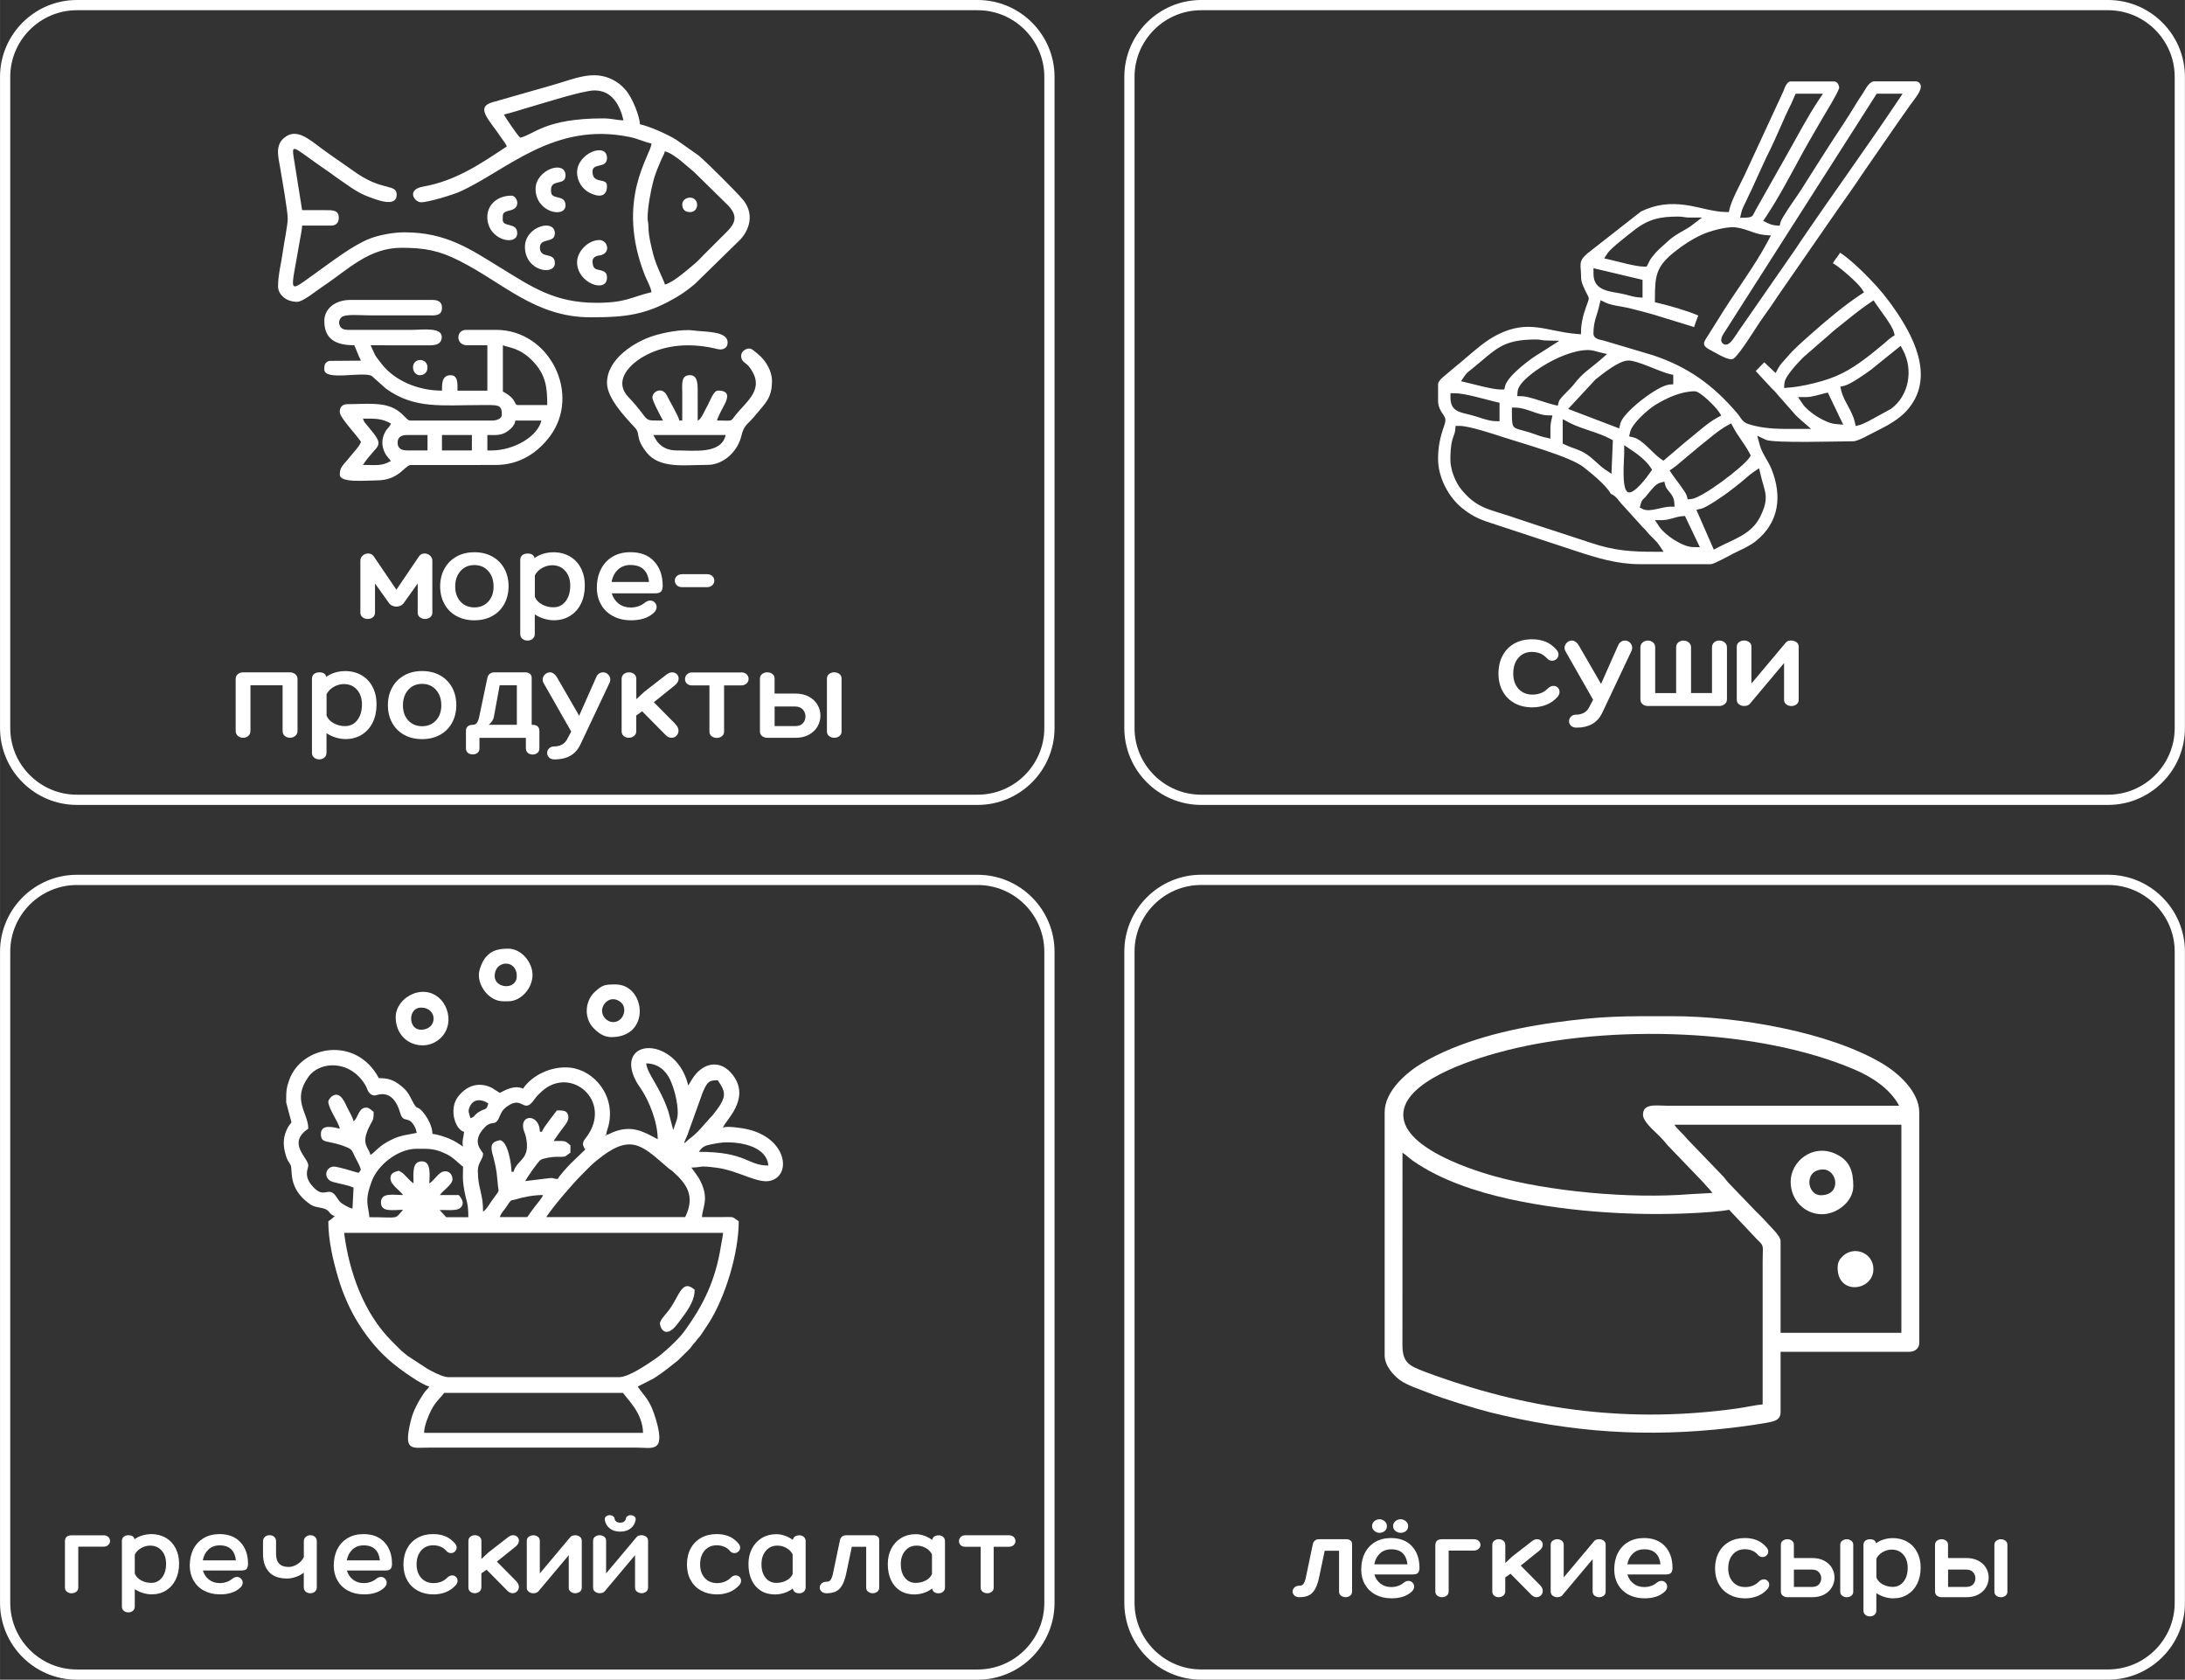 <?xml version="1.0" encoding="UTF-8"?> <svg xmlns="http://www.w3.org/2000/svg" xmlns:xlink="http://www.w3.org/1999/xlink" xmlns:xodm="http://www.corel.com/coreldraw/odm/2003" xml:space="preserve" width="42.666mm" height="32.796mm" version="1.1" style="shape-rendering:geometricPrecision; text-rendering:geometricPrecision; image-rendering:optimizeQuality; fill-rule:evenodd; clip-rule:evenodd" viewBox="0 0 470.28 361.5"><rect x="0" y="0" width="470.28" height="361.5" fill="#333333" stroke="none"/> <defs> <style type="text/css"> .str0 {stroke:white;stroke-width:2.2;stroke-miterlimit:22.926} .fil0 {fill:none} .fil2 {fill:white} .fil1 {fill:white;fill-rule:nonzero} </style> </defs> <g id="Слой_x0020_1">  <path class="fil0 str0" d="M16.54 1.1l193.89 0c8.51,0 15.44,6.94 15.44,15.44l0 140.15c0,8.51 -6.94,15.44 -15.44,15.44l-193.89 0c-8.51,0 -15.44,-6.94 -15.44,-15.44l0 -140.15c0,-8.51 6.94,-15.44 15.44,-15.44zm241.99 0l195.2 0c8.51,0 15.44,6.94 15.44,15.44l0 140.15c0,8.51 -6.94,15.44 -15.44,15.44l-195.2 0c-8.51,0 -15.44,-6.94 -15.44,-15.44l0 -140.15c0,-8.51 6.94,-15.44 15.44,-15.44zm210.64 203.7l0 140.15c0,8.51 -6.94,15.44 -15.44,15.44l-195.2 0c-8.51,0 -15.44,-6.94 -15.44,-15.44l0 -140.15c0,-8.51 6.94,-15.44 15.44,-15.44l195.2 0c8.51,0 15.44,6.94 15.44,15.44zm-258.74 155.6l-193.89 0c-8.51,0 -15.44,-6.94 -15.44,-15.44l0 -140.15c0,-8.51 6.94,-15.44 15.44,-15.44l193.89 0c8.51,0 15.44,6.94 15.44,15.44l0 140.15c0,8.51 -6.94,15.44 -15.44,15.44z"></path> <path class="fil1" d="M91.36 119.12c0.44,0 0.84,0.15 1.18,0.44 0.34,0.3 0.51,0.66 0.51,1.11l0 11.18c0,0.42 -0.16,0.76 -0.48,1 -0.32,0.24 -0.69,0.36 -1.09,0.36 -0.42,0 -0.79,-0.12 -1.11,-0.36 -0.31,-0.24 -0.47,-0.57 -0.47,-1l0 -6.28 -2.96 4.15c-0.19,0.28 -0.42,0.48 -0.71,0.62 -0.29,0.14 -0.59,0.21 -0.93,0.21 -0.31,0 -0.62,-0.07 -0.91,-0.21 -0.3,-0.14 -0.54,-0.35 -0.72,-0.62l-2.96 -4.15 0 6.28c0,0.42 -0.16,0.76 -0.47,1 -0.31,0.24 -0.68,0.36 -1.11,0.36 -0.41,0 -0.77,-0.12 -1.09,-0.36 -0.32,-0.24 -0.48,-0.57 -0.48,-1l0 -11.18c0,-0.44 0.17,-0.81 0.51,-1.11 0.34,-0.3 0.73,-0.44 1.18,-0.44 0.52,0 0.92,0.22 1.22,0.66l4.84 7.14 4.84 -7.14c0.29,-0.44 0.7,-0.66 1.22,-0.66z"></path> <path id="_1" class="fil1" d="M102.1 118.85c1.46,0 2.75,0.31 3.86,0.93 1.12,0.62 1.98,1.49 2.59,2.6 0.61,1.12 0.91,2.4 0.91,3.86 -0.02,1.44 -0.34,2.71 -0.96,3.81 -0.62,1.1 -1.48,1.95 -2.59,2.55 -1.11,0.6 -2.38,0.9 -3.82,0.9 -1.44,0 -2.71,-0.3 -3.82,-0.9 -1.11,-0.6 -1.97,-1.45 -2.59,-2.55 -0.62,-1.1 -0.94,-2.37 -0.95,-3.81 0,-1.46 0.31,-2.74 0.93,-3.86 0.62,-1.12 1.48,-1.98 2.59,-2.6 1.11,-0.62 2.39,-0.93 3.85,-0.93zm0 11.87c1.24,0 2.23,-0.42 2.99,-1.25 0.76,-0.83 1.14,-1.91 1.14,-3.24 0,-1.36 -0.38,-2.48 -1.14,-3.33 -0.76,-0.86 -1.75,-1.29 -2.99,-1.29 -1.24,0 -2.23,0.43 -2.99,1.29 -0.76,0.86 -1.14,1.97 -1.14,3.33 0,1.33 0.38,2.41 1.14,3.24 0.76,0.83 1.75,1.25 2.99,1.25z"></path> <path id="_2" class="fil1" d="M119.07 118.85c1.35,0 2.54,0.3 3.57,0.9 1.03,0.6 1.83,1.44 2.39,2.53 0.56,1.09 0.84,2.33 0.84,3.74 0,1.48 -0.28,2.78 -0.83,3.9 -0.55,1.13 -1.34,2 -2.35,2.63 -1.02,0.63 -2.19,0.94 -3.52,0.94 -0.65,0 -1.34,-0.11 -2.08,-0.33 -0.74,-0.22 -1.4,-0.54 -1.99,-0.94l0 4.23c0,0.42 -0.15,0.77 -0.46,1.02 -0.31,0.26 -0.67,0.39 -1.09,0.39 -0.42,0 -0.79,-0.12 -1.11,-0.37 -0.31,-0.25 -0.47,-0.59 -0.47,-1.04l0 -15.91c0,-0.44 0.14,-0.79 0.43,-1.04 0.29,-0.25 0.68,-0.37 1.18,-0.37 0.83,0 1.32,0.32 1.47,0.97 0.59,-0.42 1.24,-0.74 1.94,-0.94 0.7,-0.2 1.39,-0.3 2.08,-0.3zm0.03 11.85c1.09,0 1.97,-0.43 2.63,-1.29 0.66,-0.86 1,-1.98 1,-3.36 0,-1.31 -0.35,-2.37 -1.07,-3.18 -0.71,-0.81 -1.65,-1.22 -2.81,-1.22 -0.76,0 -1.49,0.2 -2.19,0.6 -0.7,0.4 -1.22,0.93 -1.55,1.59l0 4.59c0.28,0.7 0.79,1.25 1.55,1.66 0.76,0.41 1.57,0.61 2.44,0.61z"></path> <path id="_3" class="fil1" d="M135.67 130.75c1.18,0 2.19,-0.32 3.02,-0.97 0.41,-0.35 0.82,-0.53 1.25,-0.53 0.39,0 0.72,0.14 0.98,0.42 0.27,0.28 0.4,0.6 0.4,0.97 0,0.42 -0.19,0.82 -0.55,1.19 -0.61,0.59 -1.35,1.02 -2.23,1.29 -0.88,0.27 -1.8,0.39 -2.78,0.37 -1.44,0 -2.71,-0.3 -3.82,-0.89 -1.11,-0.59 -1.97,-1.42 -2.57,-2.48 -0.61,-1.06 -0.91,-2.27 -0.91,-3.64 0,-1.51 0.3,-2.85 0.89,-4 0.59,-1.15 1.43,-2.05 2.52,-2.69 1.09,-0.64 2.36,-0.95 3.82,-0.95 2.18,0 3.88,0.65 5.09,1.97 1.22,1.31 1.84,3.05 1.85,5.23 0,0.55 -0.11,0.97 -0.33,1.24 -0.22,0.28 -0.69,0.42 -1.41,0.42l-9.22 0c0.26,0.9 0.75,1.64 1.47,2.2 0.72,0.56 1.57,0.84 2.55,0.84zm0.03 -9.16c-1.07,0 -1.97,0.33 -2.69,1 -0.72,0.66 -1.18,1.55 -1.38,2.66l8.05 0c-0.11,-1.14 -0.49,-2.04 -1.13,-2.68 -0.65,-0.65 -1.6,-0.97 -2.85,-0.97z"></path> <path id="_4" class="fil1" d="M146.85 126.37c-0.52,0 -0.91,-0.14 -1.19,-0.42 -0.28,-0.28 -0.42,-0.6 -0.42,-0.97 0,-0.39 0.14,-0.72 0.43,-1 0.29,-0.28 0.68,-0.41 1.18,-0.41l5.26 0c0.52,0 0.92,0.14 1.2,0.41 0.29,0.28 0.43,0.61 0.43,1 0,0.37 -0.14,0.69 -0.43,0.97 -0.29,0.28 -0.69,0.42 -1.2,0.42l-5.26 0z"></path> <path id="_5" class="fil1" d="M62.4 144.7c0.42,0 0.8,0.13 1.13,0.39 0.33,0.26 0.5,0.61 0.5,1.05l0 11.15c0,0.46 -0.17,0.83 -0.5,1.09 -0.33,0.27 -0.71,0.4 -1.13,0.4 -0.42,0 -0.79,-0.13 -1.11,-0.39 -0.31,-0.26 -0.47,-0.63 -0.47,-1.11l0 -9.8 -6.92 0 0 9.8c0,0.48 -0.16,0.85 -0.47,1.11 -0.31,0.26 -0.67,0.39 -1.08,0.39 -0.44,0 -0.83,-0.13 -1.15,-0.4 -0.32,-0.27 -0.48,-0.63 -0.48,-1.09l0 -11.15c0,-0.44 0.15,-0.79 0.46,-1.05 0.31,-0.26 0.67,-0.39 1.09,-0.39l10.13 0z"></path> <path id="_6" class="fil1" d="M74.24 144.42c1.35,0 2.54,0.3 3.57,0.9 1.03,0.6 1.83,1.44 2.39,2.53 0.56,1.09 0.84,2.33 0.84,3.74 0,1.48 -0.28,2.78 -0.83,3.9 -0.55,1.13 -1.34,2 -2.35,2.63 -1.02,0.63 -2.19,0.94 -3.52,0.94 -0.65,0 -1.34,-0.11 -2.08,-0.33 -0.74,-0.22 -1.4,-0.54 -1.99,-0.94l0 4.23c0,0.42 -0.15,0.77 -0.46,1.02 -0.31,0.26 -0.67,0.39 -1.09,0.39 -0.42,0 -0.79,-0.12 -1.11,-0.37 -0.31,-0.25 -0.47,-0.59 -0.47,-1.04l0 -15.91c0,-0.44 0.14,-0.79 0.43,-1.04 0.29,-0.25 0.68,-0.37 1.18,-0.37 0.83,0 1.32,0.32 1.47,0.97 0.59,-0.42 1.24,-0.74 1.94,-0.94 0.7,-0.2 1.39,-0.3 2.08,-0.3zm0.03 11.85c1.09,0 1.97,-0.43 2.63,-1.29 0.66,-0.86 1,-1.98 1,-3.36 0,-1.31 -0.35,-2.37 -1.07,-3.18 -0.71,-0.81 -1.65,-1.22 -2.81,-1.22 -0.76,0 -1.49,0.2 -2.19,0.6 -0.7,0.4 -1.22,0.93 -1.55,1.59l0 4.59c0.28,0.7 0.79,1.25 1.55,1.66 0.76,0.41 1.57,0.61 2.44,0.61z"></path> <path id="_7" class="fil1" d="M90.85 144.42c1.46,0 2.75,0.31 3.86,0.93 1.12,0.62 1.98,1.49 2.59,2.6 0.61,1.12 0.91,2.4 0.91,3.86 -0.02,1.44 -0.34,2.71 -0.96,3.81 -0.62,1.1 -1.48,1.95 -2.59,2.55 -1.11,0.6 -2.38,0.9 -3.82,0.9 -1.44,0 -2.71,-0.3 -3.82,-0.9 -1.11,-0.6 -1.97,-1.45 -2.59,-2.55 -0.62,-1.1 -0.94,-2.37 -0.95,-3.81 0,-1.46 0.31,-2.74 0.93,-3.86 0.62,-1.12 1.48,-1.98 2.59,-2.6 1.11,-0.62 2.39,-0.93 3.85,-0.93zm0 11.87c1.24,0 2.23,-0.42 2.99,-1.25 0.76,-0.83 1.14,-1.91 1.14,-3.24 0,-1.36 -0.38,-2.48 -1.14,-3.33 -0.76,-0.86 -1.75,-1.29 -2.99,-1.29 -1.24,0 -2.23,0.43 -2.99,1.29 -0.76,0.86 -1.14,1.97 -1.14,3.33 0,1.33 0.38,2.41 1.14,3.24 0.76,0.83 1.75,1.25 2.99,1.25z"></path> <path id="_8" class="fil1" d="M114.57 155.99c1.02,0 1.52,0.45 1.52,1.36l0 3.71c0,0.42 -0.14,0.75 -0.43,0.98 -0.29,0.23 -0.63,0.35 -1.04,0.35 -0.39,0 -0.72,-0.11 -1.01,-0.35 -0.29,-0.23 -0.43,-0.56 -0.43,-0.98l0 -2.27 -9.99 0 0 2.27c0,0.42 -0.14,0.75 -0.43,0.97 -0.29,0.22 -0.62,0.33 -1.01,0.33 -0.41,0 -0.75,-0.11 -1.04,-0.33 -0.29,-0.22 -0.43,-0.54 -0.43,-0.97l0 -3.71c0,-0.9 0.51,-1.36 1.52,-1.36 0.41,0 0.71,-0.18 0.91,-0.53 0.2,-0.35 0.36,-0.82 0.47,-1.41l1.72 -8.19c0.09,-0.37 0.27,-0.66 0.53,-0.86 0.26,-0.2 0.58,-0.3 0.97,-0.3l6.7 0c0.35,0 0.66,0.1 0.93,0.3 0.27,0.2 0.4,0.49 0.4,0.86l0 10.13 0.14 0zm-3.32 -8.5l-3.71 0 -1.25 6.81c-0.11,0.61 -0.48,1.17 -1.11,1.69l6.06 0 0 -8.5z"></path> <path id="_9" class="fil1" d="M129.82 144.7c0.41,0 0.76,0.15 1.07,0.46 0.3,0.31 0.46,0.67 0.46,1.09 0,0.15 -0.03,0.32 -0.08,0.53l-6.42 13.59c-1.03,2.05 -2.86,3.07 -5.48,3.07 -0.52,0 -0.91,-0.14 -1.19,-0.41 -0.28,-0.28 -0.42,-0.6 -0.42,-0.97 0,-0.39 0.14,-0.72 0.42,-1 0.28,-0.28 0.67,-0.42 1.19,-0.42 0.55,0 1.07,-0.12 1.55,-0.37 0.48,-0.25 0.87,-0.65 1.16,-1.2l0.86 -1.63 -6.01 -10.55c-0.09,-0.24 -0.14,-0.44 -0.14,-0.61 0,-0.42 0.16,-0.79 0.48,-1.11 0.32,-0.31 0.69,-0.47 1.09,-0.47 0.28,0 0.55,0.09 0.82,0.28 0.27,0.19 0.48,0.42 0.65,0.72l4.82 8.33 3.71 -8.36c0.13,-0.3 0.32,-0.53 0.58,-0.71 0.26,-0.18 0.55,-0.26 0.89,-0.26z"></path> <path id="_10" class="fil1" d="M145.34 155.82c0.46,0.46 0.69,0.94 0.69,1.44 0,0.42 -0.15,0.78 -0.44,1.08 -0.29,0.3 -0.64,0.44 -1.05,0.44 -0.46,0 -0.89,-0.19 -1.27,-0.58l-5.06 -5.12 -1.27 0.89 0 3.4c0,0.42 -0.16,0.77 -0.48,1.02 -0.32,0.26 -0.7,0.39 -1.12,0.39 -0.42,0 -0.79,-0.12 -1.09,-0.37 -0.3,-0.25 -0.46,-0.6 -0.46,-1.04l0 -11.26c0,-0.44 0.16,-0.79 0.47,-1.04 0.31,-0.25 0.68,-0.37 1.11,-0.37 0.42,0 0.79,0.12 1.11,0.37 0.31,0.25 0.47,0.6 0.47,1.04l0 4.37 1.72 -1.6 4.82 -3.74c0.41,-0.3 0.8,-0.44 1.19,-0.44 0.39,0 0.71,0.13 0.98,0.39 0.27,0.26 0.4,0.57 0.4,0.94 0,0.54 -0.28,1.02 -0.83,1.47l-4.51 3.63 4.65 4.7z"></path> <path id="_11" class="fil1" d="M159.49 144.7c0.52,0 0.92,0.14 1.2,0.42 0.29,0.28 0.43,0.61 0.43,1 0,0.37 -0.14,0.69 -0.43,0.97 -0.29,0.28 -0.69,0.42 -1.2,0.42l-3.65 0 0 9.94c0,0.42 -0.16,0.76 -0.47,1 -0.31,0.24 -0.68,0.36 -1.11,0.36 -0.41,0 -0.77,-0.12 -1.09,-0.36 -0.32,-0.24 -0.48,-0.57 -0.48,-1l0 -9.94 -3.71 0c-0.5,0 -0.88,-0.13 -1.15,-0.4 -0.27,-0.27 -0.4,-0.59 -0.4,-0.95 0,-0.39 0.14,-0.72 0.42,-1.01 0.28,-0.29 0.65,-0.43 1.13,-0.43l10.52 0z"></path> <path id="_12" class="fil1" d="M171.14 149.26c1.16,0 2.15,0.23 2.97,0.68 0.82,0.45 1.44,1.04 1.85,1.76 0.42,0.72 0.62,1.48 0.62,2.3 0,0.83 -0.21,1.61 -0.62,2.34 -0.41,0.73 -1.03,1.32 -1.84,1.77 -0.81,0.45 -1.79,0.68 -2.93,0.68l-6.06 0c-0.41,0 -0.77,-0.12 -1.09,-0.36 -0.32,-0.24 -0.48,-0.57 -0.48,-1l0 -11.38c0,-0.42 0.16,-0.76 0.48,-1 0.32,-0.24 0.69,-0.36 1.09,-0.36 0.42,0 0.79,0.12 1.11,0.36 0.31,0.24 0.47,0.56 0.47,0.97l0 3.24 4.43 0zm6.84 -3.21c0,-0.42 0.16,-0.76 0.48,-1 0.32,-0.24 0.69,-0.36 1.09,-0.36 0.42,0 0.79,0.12 1.11,0.36 0.31,0.24 0.47,0.56 0.47,0.97l0 11.4c0,0.42 -0.16,0.76 -0.47,1 -0.31,0.24 -0.68,0.36 -1.11,0.36 -0.41,0 -0.77,-0.12 -1.09,-0.36 -0.32,-0.24 -0.48,-0.57 -0.48,-1l0 -11.38zm-6.75 10.21c0.68,0 1.21,-0.2 1.58,-0.61 0.37,-0.41 0.55,-0.9 0.55,-1.47 0,-0.57 -0.19,-1.07 -0.58,-1.49 -0.39,-0.42 -0.93,-0.64 -1.63,-0.64l-4.43 0 0 4.21 4.51 0z"></path> <path class="fil1" d="M332.92 141.65c-0.41,-0.46 -0.89,-0.8 -1.44,-1.02 -0.55,-0.22 -1.14,-0.33 -1.74,-0.33 -1.22,0 -2.2,0.42 -2.93,1.27 -0.74,0.85 -1.11,1.97 -1.11,3.38 0,1.37 0.38,2.46 1.13,3.29 0.76,0.83 1.76,1.25 3.02,1.25 0.59,0 1.17,-0.1 1.73,-0.3 0.56,-0.2 1.06,-0.52 1.48,-0.94 0.42,-0.42 0.86,-0.64 1.3,-0.64 0.37,0 0.68,0.12 0.93,0.37 0.25,0.25 0.37,0.56 0.37,0.93 0,0.41 -0.16,0.77 -0.47,1.11 -0.68,0.76 -1.48,1.31 -2.41,1.67 -0.92,0.36 -1.91,0.54 -2.96,0.54 -1.46,0 -2.74,-0.3 -3.83,-0.9 -1.1,-0.6 -1.95,-1.45 -2.56,-2.55 -0.61,-1.1 -0.91,-2.37 -0.91,-3.81 0,-1.48 0.3,-2.77 0.9,-3.89 0.6,-1.12 1.44,-1.98 2.53,-2.59 1.09,-0.61 2.35,-0.91 3.79,-0.91 1.07,0 2.03,0.17 2.89,0.51 0.86,0.34 1.65,0.92 2.37,1.73 0.3,0.35 0.44,0.69 0.44,1.02 0,0.39 -0.14,0.71 -0.41,0.97 -0.28,0.26 -0.6,0.39 -0.97,0.39 -0.44,0 -0.82,-0.18 -1.14,-0.55z"></path> <path id="_1_35" class="fil1" d="M349.77 137.86c0.41,0 0.76,0.15 1.07,0.46 0.3,0.31 0.46,0.67 0.46,1.09 0,0.15 -0.03,0.32 -0.08,0.53l-6.42 13.59c-1.03,2.05 -2.86,3.07 -5.48,3.07 -0.52,0 -0.91,-0.14 -1.19,-0.41 -0.28,-0.28 -0.42,-0.6 -0.42,-0.97 0,-0.39 0.14,-0.72 0.42,-1 0.28,-0.28 0.67,-0.42 1.19,-0.42 0.55,0 1.07,-0.12 1.55,-0.37 0.48,-0.25 0.87,-0.65 1.16,-1.2l0.86 -1.63 -6.01 -10.55c-0.09,-0.24 -0.14,-0.44 -0.14,-0.61 0,-0.42 0.16,-0.79 0.48,-1.11 0.32,-0.31 0.69,-0.47 1.09,-0.47 0.28,0 0.55,0.09 0.82,0.28 0.27,0.19 0.48,0.42 0.65,0.72l4.82 8.33 3.71 -8.36c0.13,-0.3 0.32,-0.53 0.58,-0.71 0.26,-0.18 0.55,-0.26 0.89,-0.26z"></path> <path id="_2_36" class="fil1" d="M370.06 137.86c0.42,0 0.8,0.13 1.14,0.4 0.33,0.27 0.5,0.63 0.5,1.09l0 11.15c0,0.44 -0.17,0.79 -0.5,1.05 -0.33,0.26 -0.71,0.39 -1.14,0.39l-15.44 0c-0.42,0 -0.79,-0.13 -1.09,-0.39 -0.3,-0.26 -0.46,-0.61 -0.46,-1.05l0 -11.15c0,-0.46 0.16,-0.83 0.48,-1.09 0.32,-0.27 0.71,-0.4 1.15,-0.4 0.41,0 0.77,0.13 1.08,0.39 0.31,0.26 0.47,0.63 0.47,1.11l0 9.8 4.51 0 0 -9.8c0,-0.48 0.16,-0.85 0.47,-1.11 0.31,-0.26 0.68,-0.39 1.11,-0.39 0.42,0 0.8,0.13 1.13,0.4 0.33,0.27 0.5,0.63 0.5,1.09l0 9.8 4.51 0 0 -9.8c0,-0.48 0.16,-0.85 0.47,-1.11 0.31,-0.26 0.68,-0.39 1.11,-0.39z"></path> <path id="_3_37" class="fil1" d="M385.56 137.86c0.42,0 0.79,0.12 1.11,0.36 0.31,0.24 0.47,0.56 0.47,0.97l0 11.4c0,0.42 -0.16,0.76 -0.47,1 -0.31,0.24 -0.68,0.36 -1.11,0.36 -0.41,0 -0.77,-0.12 -1.09,-0.36 -0.32,-0.24 -0.48,-0.57 -0.48,-1l0 -7.89 -7.39 8.8c-0.28,0.3 -0.68,0.44 -1.22,0.44 -0.41,0 -0.77,-0.12 -1.09,-0.36 -0.32,-0.24 -0.48,-0.57 -0.48,-1l0 -11.38c0,-0.42 0.16,-0.76 0.48,-1 0.32,-0.24 0.69,-0.36 1.09,-0.36 0.42,0 0.79,0.12 1.11,0.36 0.31,0.24 0.47,0.56 0.47,0.97l0 7.94 7.39 -8.8c0.26,-0.31 0.66,-0.47 1.22,-0.47z"></path> <path class="fil1" d="M22.21 330.41c0.46,0 0.82,0.12 1.08,0.36 0.26,0.24 0.39,0.53 0.39,0.87 0,0.33 -0.13,0.61 -0.39,0.86 -0.26,0.25 -0.62,0.37 -1.08,0.37l-5.37 0 0 8.78c0,0.39 -0.14,0.7 -0.43,0.92 -0.29,0.22 -0.62,0.33 -0.99,0.33 -0.39,0 -0.73,-0.11 -1.02,-0.33 -0.29,-0.22 -0.43,-0.53 -0.43,-0.92l0 -9.91c0,-0.44 0.12,-0.77 0.36,-0.99 0.24,-0.22 0.61,-0.33 1.12,-0.33l6.77 0z"></path> <path id="_1_38" class="fil1" d="M32.51 330.16c1.19,0 2.25,0.27 3.16,0.8 0.92,0.53 1.62,1.28 2.12,2.24 0.5,0.96 0.75,2.07 0.75,3.31 0,1.31 -0.24,2.46 -0.74,3.46 -0.49,1 -1.18,1.77 -2.08,2.33 -0.9,0.56 -1.94,0.83 -3.11,0.83 -0.57,0 -1.19,-0.1 -1.84,-0.29 -0.65,-0.2 -1.24,-0.48 -1.77,-0.83l0 3.75c0,0.38 -0.13,0.68 -0.4,0.91 -0.27,0.23 -0.59,0.34 -0.97,0.34 -0.38,0 -0.7,-0.11 -0.98,-0.33 -0.28,-0.22 -0.42,-0.53 -0.42,-0.92l0 -14.1c0,-0.39 0.13,-0.7 0.38,-0.92 0.25,-0.22 0.6,-0.33 1.04,-0.33 0.74,0 1.17,0.29 1.3,0.86 0.52,-0.38 1.09,-0.65 1.72,-0.83 0.62,-0.18 1.23,-0.27 1.84,-0.27zm0.02 10.5c0.96,0 1.74,-0.38 2.33,-1.14 0.59,-0.76 0.88,-1.75 0.88,-2.98 0,-1.16 -0.31,-2.1 -0.94,-2.82 -0.63,-0.72 -1.46,-1.08 -2.49,-1.08 -0.67,0 -1.32,0.18 -1.94,0.53 -0.62,0.35 -1.08,0.82 -1.37,1.41l0 4.07c0.25,0.62 0.7,1.11 1.37,1.47 0.67,0.36 1.39,0.54 2.16,0.54z"></path> <path id="_2_39" class="fil1" d="M47.23 340.71c1.05,0 1.94,-0.29 2.67,-0.86 0.36,-0.31 0.73,-0.47 1.1,-0.47 0.34,0 0.63,0.12 0.87,0.37 0.24,0.25 0.36,0.53 0.36,0.86 0,0.38 -0.16,0.73 -0.49,1.05 -0.54,0.52 -1.2,0.9 -1.97,1.14 -0.78,0.24 -1.6,0.35 -2.46,0.33 -1.27,0 -2.4,-0.26 -3.38,-0.78 -0.98,-0.52 -1.74,-1.26 -2.28,-2.2 -0.54,-0.94 -0.81,-2.01 -0.81,-3.22 0,-1.34 0.26,-2.52 0.78,-3.54 0.52,-1.02 1.27,-1.81 2.23,-2.38 0.96,-0.56 2.09,-0.85 3.38,-0.85 1.93,0 3.43,0.58 4.51,1.74 1.08,1.16 1.63,2.71 1.64,4.63 0,0.49 -0.1,0.86 -0.29,1.1 -0.2,0.25 -0.61,0.37 -1.25,0.37l-8.17 0c0.23,0.8 0.66,1.45 1.3,1.95 0.64,0.5 1.39,0.75 2.26,0.75zm0.02 -8.12c-0.95,0 -1.74,0.29 -2.38,0.88 -0.64,0.59 -1.05,1.37 -1.23,2.35l7.13 0c-0.1,-1.01 -0.43,-1.81 -1.01,-2.38 -0.57,-0.57 -1.41,-0.86 -2.53,-0.86z"></path> <path id="_3_40" class="fil1" d="M66.84 330.41c0.36,0 0.67,0.11 0.94,0.34 0.27,0.23 0.4,0.56 0.4,0.98l0 9.88c0,0.38 -0.13,0.68 -0.39,0.92 -0.26,0.24 -0.6,0.36 -1.01,0.36 -0.41,0 -0.74,-0.12 -1.01,-0.36 -0.26,-0.24 -0.39,-0.54 -0.39,-0.92l0 -3.14c-0.54,0.41 -1.13,0.72 -1.78,0.93 -0.65,0.21 -1.24,0.32 -1.78,0.32 -1.8,0 -3.12,-0.48 -3.96,-1.45 -0.84,-0.96 -1.26,-2.25 -1.26,-3.85l0 -2.7c0,-0.41 0.14,-0.73 0.42,-0.97 0.28,-0.24 0.61,-0.36 1.01,-0.36 0.36,0 0.68,0.11 0.96,0.34 0.28,0.23 0.42,0.56 0.42,0.98l0 2.72c0,1.86 0.91,2.8 2.72,2.8 0.62,0 1.25,-0.2 1.89,-0.61 0.64,-0.41 1.1,-0.92 1.37,-1.52l0 -3.38c0,-0.41 0.14,-0.73 0.43,-0.97 0.29,-0.24 0.62,-0.36 1.02,-0.36z"></path> <path id="_4_41" class="fil1" d="M78.22 340.71c1.05,0 1.94,-0.29 2.67,-0.86 0.36,-0.31 0.73,-0.47 1.1,-0.47 0.34,0 0.63,0.12 0.87,0.37 0.24,0.25 0.36,0.53 0.36,0.86 0,0.38 -0.16,0.73 -0.49,1.05 -0.54,0.52 -1.2,0.9 -1.97,1.14 -0.78,0.24 -1.6,0.35 -2.46,0.33 -1.27,0 -2.4,-0.26 -3.38,-0.78 -0.98,-0.52 -1.74,-1.26 -2.28,-2.2 -0.54,-0.94 -0.81,-2.01 -0.81,-3.22 0,-1.34 0.26,-2.52 0.78,-3.54 0.52,-1.02 1.27,-1.81 2.23,-2.38 0.96,-0.56 2.09,-0.85 3.38,-0.85 1.93,0 3.43,0.58 4.51,1.74 1.08,1.16 1.63,2.71 1.64,4.63 0,0.49 -0.1,0.86 -0.29,1.1 -0.2,0.25 -0.61,0.37 -1.25,0.37l-8.17 0c0.23,0.8 0.66,1.45 1.3,1.95 0.64,0.5 1.39,0.75 2.26,0.75zm0.02 -8.12c-0.95,0 -1.74,0.29 -2.38,0.88 -0.64,0.59 -1.05,1.37 -1.23,2.35l7.13 0c-0.1,-1.01 -0.43,-1.81 -1.01,-2.38 -0.57,-0.57 -1.41,-0.86 -2.53,-0.86z"></path> <path id="_5_42" class="fil1" d="M96.07 333.77c-0.36,-0.41 -0.78,-0.71 -1.28,-0.91 -0.49,-0.2 -1.01,-0.29 -1.55,-0.29 -1.08,0 -1.95,0.38 -2.6,1.13 -0.65,0.75 -0.98,1.75 -0.98,2.99 0,1.21 0.34,2.18 1.01,2.92 0.67,0.74 1.56,1.1 2.67,1.1 0.52,0 1.03,-0.09 1.53,-0.27 0.5,-0.18 0.94,-0.46 1.31,-0.83 0.38,-0.38 0.76,-0.56 1.15,-0.56 0.33,0 0.6,0.11 0.82,0.33 0.22,0.22 0.33,0.49 0.33,0.82 0,0.36 -0.14,0.69 -0.42,0.98 -0.61,0.67 -1.32,1.16 -2.13,1.48 -0.82,0.32 -1.69,0.48 -2.62,0.48 -1.29,0 -2.42,-0.27 -3.4,-0.8 -0.97,-0.53 -1.73,-1.28 -2.27,-2.26 -0.54,-0.97 -0.81,-2.1 -0.81,-3.37 0,-1.31 0.27,-2.46 0.8,-3.45 0.53,-0.99 1.28,-1.75 2.24,-2.29 0.96,-0.54 2.08,-0.81 3.36,-0.81 0.95,0 1.8,0.15 2.56,0.45 0.76,0.3 1.46,0.81 2.1,1.53 0.26,0.31 0.39,0.61 0.39,0.91 0,0.34 -0.12,0.63 -0.37,0.86 -0.24,0.23 -0.53,0.34 -0.86,0.34 -0.39,0 -0.73,-0.16 -1.01,-0.49z"></path> <path id="_6_43" class="fil1" d="M111.06 340.26c0.41,0.41 0.61,0.83 0.61,1.27 0,0.38 -0.13,0.7 -0.39,0.96 -0.26,0.26 -0.57,0.39 -0.93,0.39 -0.41,0 -0.78,-0.17 -1.13,-0.51l-4.49 -4.54 -1.13 0.78 0 3.02c0,0.38 -0.14,0.68 -0.43,0.91 -0.29,0.23 -0.62,0.34 -0.99,0.34 -0.38,0 -0.7,-0.11 -0.97,-0.33 -0.27,-0.22 -0.4,-0.53 -0.4,-0.92l0 -9.98c0,-0.39 0.14,-0.7 0.42,-0.92 0.28,-0.22 0.6,-0.33 0.98,-0.33 0.38,0 0.7,0.11 0.98,0.33 0.28,0.22 0.42,0.53 0.42,0.92l0 3.87 1.52 -1.42 4.27 -3.31c0.36,-0.26 0.71,-0.39 1.05,-0.39 0.34,0 0.63,0.11 0.87,0.34 0.24,0.23 0.36,0.51 0.36,0.83 0,0.47 -0.25,0.91 -0.74,1.3l-4 3.21 4.12 4.17z"></path> <path id="_7_44" class="fil1" d="M123.81 330.41c0.38,0 0.7,0.11 0.98,0.32 0.28,0.21 0.42,0.5 0.42,0.86l0 10.1c0,0.38 -0.14,0.67 -0.42,0.88 -0.28,0.21 -0.61,0.32 -0.98,0.32 -0.36,0 -0.68,-0.11 -0.97,-0.32 -0.29,-0.21 -0.43,-0.51 -0.43,-0.88l0 -6.99 -6.55 7.8c-0.24,0.26 -0.6,0.39 -1.08,0.39 -0.36,0 -0.68,-0.11 -0.97,-0.32 -0.29,-0.21 -0.43,-0.51 -0.43,-0.88l0 -10.08c0,-0.38 0.14,-0.67 0.43,-0.88 0.29,-0.21 0.61,-0.32 0.97,-0.32 0.38,0 0.7,0.11 0.98,0.32 0.28,0.21 0.42,0.5 0.42,0.86l0 7.04 6.55 -7.8c0.23,-0.28 0.59,-0.42 1.08,-0.42z"></path> <path id="_8_45" class="fil1" d="M134.67 326.97c0.03,-0.29 0.15,-0.51 0.36,-0.66 0.2,-0.15 0.44,-0.22 0.7,-0.22 0.33,0 0.6,0.1 0.83,0.29 0.23,0.2 0.31,0.46 0.24,0.78 -0.15,0.75 -0.51,1.35 -1.1,1.8 -0.59,0.45 -1.32,0.67 -2.21,0.67 -0.9,0 -1.64,-0.22 -2.23,-0.67 -0.59,-0.45 -0.95,-1.05 -1.08,-1.8 -0.07,-0.33 0.02,-0.59 0.24,-0.78 0.23,-0.2 0.51,-0.29 0.83,-0.29 0.26,0 0.49,0.07 0.7,0.22 0.2,0.15 0.32,0.37 0.35,0.66 0.02,0.16 0.13,0.33 0.33,0.49 0.2,0.16 0.49,0.24 0.85,0.24 0.36,0 0.64,-0.08 0.85,-0.24 0.2,-0.16 0.31,-0.33 0.33,-0.49zm3.41 3.43c0.38,0 0.7,0.11 0.98,0.32 0.28,0.21 0.42,0.5 0.42,0.86l0 10.1c0,0.38 -0.14,0.67 -0.42,0.88 -0.28,0.21 -0.61,0.32 -0.98,0.32 -0.36,0 -0.68,-0.11 -0.97,-0.32 -0.29,-0.21 -0.43,-0.51 -0.43,-0.88l0 -6.99 -6.55 7.8c-0.24,0.26 -0.6,0.39 -1.08,0.39 -0.36,0 -0.68,-0.11 -0.97,-0.32 -0.29,-0.21 -0.43,-0.51 -0.43,-0.88l0 -10.08c0,-0.38 0.14,-0.67 0.43,-0.88 0.29,-0.21 0.61,-0.32 0.97,-0.32 0.38,0 0.7,0.11 0.98,0.32 0.28,0.21 0.42,0.5 0.42,0.86l0 7.04 6.55 -7.8c0.23,-0.28 0.59,-0.42 1.08,-0.42z"></path> <path id="_9_46" class="fil1" d="M157.09 333.77c-0.36,-0.41 -0.78,-0.71 -1.28,-0.91 -0.49,-0.2 -1.01,-0.29 -1.55,-0.29 -1.08,0 -1.95,0.38 -2.6,1.13 -0.65,0.75 -0.98,1.75 -0.98,2.99 0,1.21 0.34,2.18 1.01,2.92 0.67,0.74 1.56,1.1 2.67,1.1 0.52,0 1.03,-0.09 1.53,-0.27 0.5,-0.18 0.94,-0.46 1.31,-0.83 0.38,-0.38 0.76,-0.56 1.15,-0.56 0.33,0 0.6,0.11 0.82,0.33 0.22,0.22 0.33,0.49 0.33,0.82 0,0.36 -0.14,0.69 -0.42,0.98 -0.61,0.67 -1.32,1.16 -2.13,1.48 -0.82,0.32 -1.69,0.48 -2.62,0.48 -1.29,0 -2.42,-0.27 -3.4,-0.8 -0.97,-0.53 -1.73,-1.28 -2.27,-2.26 -0.54,-0.97 -0.81,-2.1 -0.81,-3.37 0,-1.31 0.27,-2.46 0.8,-3.45 0.53,-0.99 1.28,-1.75 2.24,-2.29 0.96,-0.54 2.08,-0.81 3.36,-0.81 0.95,0 1.8,0.15 2.56,0.45 0.76,0.3 1.46,0.81 2.1,1.53 0.26,0.31 0.39,0.61 0.39,0.91 0,0.34 -0.12,0.63 -0.37,0.86 -0.24,0.23 -0.53,0.34 -0.86,0.34 -0.39,0 -0.73,-0.16 -1.01,-0.49z"></path> <path id="_10_47" class="fil1" d="M172 330.41c0.41,0 0.74,0.12 1.01,0.36 0.26,0.24 0.39,0.54 0.39,0.92l0 9.93c0,0.38 -0.13,0.68 -0.39,0.92 -0.26,0.24 -0.6,0.36 -1.01,0.36 -0.39,0 -0.71,-0.09 -0.94,-0.28 -0.24,-0.19 -0.38,-0.44 -0.43,-0.75 -0.54,0.42 -1.15,0.74 -1.83,0.96 -0.68,0.21 -1.34,0.32 -2,0.32 -1.18,0 -2.19,-0.27 -3.05,-0.81 -0.86,-0.54 -1.52,-1.3 -1.97,-2.28 -0.46,-0.98 -0.69,-2.13 -0.69,-3.43 0,-1.26 0.25,-2.37 0.76,-3.35 0.51,-0.97 1.21,-1.73 2.12,-2.28 0.91,-0.55 1.96,-0.82 3.15,-0.82 0.56,0 1.15,0.11 1.78,0.32 0.63,0.21 1.2,0.51 1.73,0.91 0.07,-0.31 0.22,-0.55 0.45,-0.72 0.24,-0.17 0.54,-0.26 0.92,-0.26zm-4.91 10.25c0.77,0 1.48,-0.16 2.12,-0.49 0.65,-0.33 1.11,-0.79 1.39,-1.4l0 -4.24c-0.29,-0.59 -0.75,-1.05 -1.36,-1.39 -0.61,-0.34 -1.25,-0.5 -1.92,-0.5 -1.03,0 -1.86,0.37 -2.49,1.12 -0.63,0.74 -0.94,1.7 -0.94,2.88 0,1.21 0.29,2.18 0.88,2.92 0.59,0.74 1.36,1.1 2.33,1.1z"></path> <path id="_11_48" class="fil1" d="M188.06 330.41c0.31,0 0.59,0.09 0.82,0.27 0.24,0.18 0.35,0.43 0.35,0.76l0 10.25c0,0.38 -0.14,0.67 -0.42,0.88 -0.28,0.21 -0.61,0.32 -0.98,0.32 -0.36,0 -0.68,-0.11 -0.97,-0.32 -0.29,-0.21 -0.43,-0.51 -0.43,-0.88l0 -8.8 -3.09 0 -1.15 5.47c-0.29,1.55 -0.75,2.7 -1.37,3.43 -0.62,0.74 -1.59,1.1 -2.92,1.1 -0.46,0 -0.82,-0.12 -1.08,-0.37 -0.26,-0.24 -0.39,-0.53 -0.39,-0.86 0,-0.33 0.14,-0.62 0.4,-0.87 0.27,-0.25 0.63,-0.38 1.09,-0.38 0.41,0 0.7,-0.14 0.88,-0.43 0.18,-0.29 0.32,-0.63 0.42,-1.04l1.57 -7.5c0.08,-0.33 0.24,-0.58 0.47,-0.76 0.23,-0.18 0.51,-0.27 0.86,-0.27l5.93 0z"></path> <path id="_12_49" class="fil1" d="M201.99 330.41c0.41,0 0.74,0.12 1.01,0.36 0.26,0.24 0.39,0.54 0.39,0.92l0 9.93c0,0.38 -0.13,0.68 -0.39,0.92 -0.26,0.24 -0.6,0.36 -1.01,0.36 -0.39,0 -0.71,-0.09 -0.94,-0.28 -0.24,-0.19 -0.38,-0.44 -0.43,-0.75 -0.54,0.42 -1.15,0.74 -1.83,0.96 -0.68,0.21 -1.34,0.32 -2,0.32 -1.18,0 -2.19,-0.27 -3.05,-0.81 -0.86,-0.54 -1.52,-1.3 -1.97,-2.28 -0.46,-0.98 -0.69,-2.13 -0.69,-3.43 0,-1.26 0.25,-2.37 0.76,-3.35 0.51,-0.97 1.21,-1.73 2.12,-2.28 0.91,-0.55 1.96,-0.82 3.15,-0.82 0.56,0 1.15,0.11 1.78,0.32 0.63,0.21 1.2,0.51 1.73,0.91 0.07,-0.31 0.22,-0.55 0.45,-0.72 0.24,-0.17 0.54,-0.26 0.92,-0.26zm-4.91 10.25c0.77,0 1.48,-0.16 2.12,-0.49 0.65,-0.33 1.11,-0.79 1.39,-1.4l0 -4.24c-0.29,-0.59 -0.75,-1.05 -1.36,-1.39 -0.61,-0.34 -1.25,-0.5 -1.92,-0.5 -1.03,0 -1.86,0.37 -2.49,1.12 -0.63,0.74 -0.94,1.7 -0.94,2.88 0,1.21 0.29,2.18 0.88,2.92 0.59,0.74 1.36,1.1 2.33,1.1z"></path> <path id="_13" class="fil1" d="M217.11 330.41c0.46,0 0.81,0.12 1.07,0.37 0.25,0.24 0.38,0.54 0.38,0.88 0,0.33 -0.13,0.61 -0.38,0.86 -0.25,0.24 -0.61,0.37 -1.07,0.37l-3.24 0 0 8.8c0,0.38 -0.14,0.67 -0.42,0.88 -0.28,0.21 -0.6,0.32 -0.98,0.32 -0.36,0 -0.68,-0.11 -0.97,-0.32 -0.29,-0.21 -0.43,-0.51 -0.43,-0.88l0 -8.8 -3.29 0c-0.44,0 -0.78,-0.12 -1.02,-0.35 -0.24,-0.24 -0.36,-0.52 -0.36,-0.85 0,-0.34 0.12,-0.64 0.37,-0.9 0.25,-0.25 0.58,-0.38 1.01,-0.38l9.32 0z"></path> <path class="fil2" d="M95.58 299.77l38.52 0c1,1.5 4.21,4.29 4.3,8.61l-47.13 0c0.03,-1.57 0.92,-3.67 1.51,-4.84 1.01,-2.01 2.07,-2.68 2.8,-3.77zm46.45 -14.95c0,0.81 1.07,3.44 3.56,0.39 0.56,-0.69 1.02,-1.34 1.56,-2.07 1.3,-1.78 2.36,-3.56 2.36,-5.57 -2.96,-2.57 -3.28,1.81 -6.06,5.04 -0.38,0.44 -1.41,1.59 -1.41,2.21zm-51.43 -67.97c3.62,0 3.64,4.76 0,4.76 -2.82,0 -2.82,-4.76 0,-4.76zm-5.44 2.04c0,5.71 6.12,7.77 9.58,4.6 3.67,-3.36 1.29,-10.03 -3.69,-10.03 -2.99,0 -5.89,2.51 -5.89,5.44zm44.41 -1.36c0,-1.46 1.72,-3.4 3.82,-2.01 1.93,1.29 0.78,4.57 -1.52,4.45 -1.17,-0.06 -2.29,-1.1 -2.29,-2.44zm2.04 5.67c8.59,0 7.32,-11.33 0.91,-11.33 -2.28,0 -2.79,0.05 -4.39,1.5l-0.35 0.33c-1.93,2.05 -2.08,5.52 0.04,7.64 0.9,0.9 2.1,1.87 3.8,1.87zm-25.15 -13.14c0,-3.46 4.76,-3.68 4.76,0 0,3.09 -4.76,2.73 -4.76,0zm-3.4 -0.23c0,2.73 2.41,5.66 5.21,5.66l1.13 0c2.76,0 5.21,-2.82 5.21,-5.66 0,-2.8 -2.45,-5.66 -5.21,-5.66 -1.91,0 -3.49,0.27 -4.8,1.77 -0.65,0.74 -1.54,2.58 -1.54,3.9zm-29 55.51l81.57 0c-0.07,0.83 -0.32,1.86 -0.45,2.72 -1.16,7.41 -3.71,12.76 -8.06,18.68 -1.14,1.55 -4.41,4.57 -6.08,5.7 -1.89,1.28 -5.71,3.95 -7.84,3.95l-36.7 0c-1.25,0 -3.72,-1.33 -4.67,-1.9l-4.11 -2.69c-0.63,-0.53 -1.13,-0.88 -1.71,-1.47 -0.62,-0.62 -1.08,-1.08 -1.7,-1.7 -5.99,-5.99 -9.16,-14.8 -10.25,-23.28zm73.41 -3.4l-29.91 0c1.67,-2.49 5.56,-7.04 7.65,-9.12 1.86,-1.86 2.22,-2.35 4.4,-3.99 6.57,-4.94 8.98,-1.89 14.3,2.62 0.43,0.37 0.46,0.28 0.91,0.68 3.09,2.78 4.81,5.32 2.66,9.8zm-33.99 0l-5.89 0c0.24,-0.91 0.82,-1.34 1.31,-2.08 1.27,-1.91 0.89,-1.39 1.93,-1.69 1.76,-0.52 3.89,-0.98 6.04,-0.98 -0.16,0.61 -1.02,1.51 -1.68,2.4 -0.65,0.87 -1.15,1.51 -1.72,2.36zm-24.47 -7.25c-0.6,-0.4 -0.99,-0.88 -1.53,-1.42 -0.74,-0.74 -0.7,-0.8 -1.64,-1.3 -0.91,0.21 -1.81,0.49 -1.81,1.59 0,1.46 2.02,2.58 2.72,3.63 -2.2,0 -4.76,-0.59 -4.76,1.59 0,2.18 2.55,1.59 4.76,1.59 -1.99,2.18 -0.58,1.59 -7.25,1.59 -0.22,-2.61 -1.12,-3.36 0.48,-7.68 1.34,-3.63 5.71,-7.05 9.71,-7.05 2.72,0 3.92,-0.08 6.5,1.2 1.47,0.73 2.69,2.13 3.47,2.65 0,2.06 -0.19,2.53 0.28,5.16 0.43,2.41 0.85,2.46 0.85,5.72l-4.76 0 -1.41 -1.54c1.27,-0.05 3.5,0.2 4.28,-0.34 1.6,-1.09 -0.09,-2.78 -0.16,-2.88l-4.08 0c0.69,-1.03 2.72,-2.24 2.72,-3.4 0,-1.49 -1.41,-2.17 -2.53,-1.41 -0.84,0.57 -1.52,1.69 -2.45,2.31 0,-1.39 0.55,-4.76 -1.59,-4.76 -2.2,0 -1.81,2.57 -1.81,4.76zm67.52 -8.84c3.47,0 8.51,1.09 8.84,4.99 -4.58,0 -4.63,-2.95 -14.95,-2.95 0.67,-1 1.14,-1.3 2.5,-1.57 1.18,-0.24 2.23,-0.47 3.61,-0.47zm-26.06 -1.59l0 0.23 -0.26 -0.19 0.26 -0.04zm-13.82 -0.68l-0.45 0c-0.08,-3.58 -3.63,-3.79 -3.63,-1.36 0,1.1 0.38,1.41 0.59,2.35 1.17,5.1 -1.9,4.88 -2.63,7.61l-0.45 0c0,-1.62 -0.75,-6.57 -2.49,-6.8 -0.91,0.21 -1.81,0.49 -1.81,1.59 0,0.84 0.28,1.55 0.46,2.26 0.72,2.87 0.65,3.31 0.92,5.87 0.18,1.75 0.54,0.67 -1.38,3.41 -0.49,0.71 -1.12,1.81 -1.81,2.27 0,-4.11 -1.13,-4.97 -1.13,-8.84 0,-1.78 1.13,-2.38 1.13,-3.63 0,-0.53 -2.83,-2.45 0.39,-5.73 1.49,-1.52 2.21,-0.14 3.02,-1.97 0.59,-1.34 0.75,-1.87 2.21,-2.78 2.98,-1.86 3.16,2.09 5.49,-1.31 0.43,-0.63 0.94,-1.1 1.53,-1.64 5.8,-5.27 14.14,1.08 10.57,8.3 -1.13,2.28 -2.44,2.4 -1.22,4.22l-3.12 3c-0.6,0.6 -2.64,2.83 -2.78,3.34 -1.02,-0.02 -0.8,-0.24 -1.57,-0.21l-5.46 0.66c0.39,-0.75 2.78,-4.24 3.35,-4.58 0.52,-0.31 2.39,-0.64 3.21,-0.64 2.56,-0.03 1.62,0.15 3.18,-0.9l0 -1.59c-0.55,-0.37 -0.69,-0.73 -1.39,-0.87 -0.48,-0.1 -1.67,-0.04 -2.23,-0.04 0.54,-0.8 1.02,-1.5 1.59,-2.27 0.56,-0.76 1.59,-1.89 1.59,-2.72 0,-1.75 -1.31,-1.59 -2.49,-1.59 -0.56,0.83 -2.94,3.66 -3.17,4.53zm-15.41 -2.94c-0.26,-1.13 -0.66,-1.38 -0.08,-2.57 0.76,-1.58 2.44,-1.6 3.93,-0.6 -0.35,1.51 -0.61,1.04 -1.73,1.67 -1.56,0.88 -0.99,1.2 -2.13,1.5zm45.99 5.44c0.17,-0.73 0.43,-1.05 0.71,-1.78l3.29 -9.17c0.95,-2.22 1.31,-2.65 3.25,-2.65 1.83,2.73 2.06,3.58 -1.09,7.52 -0.21,0.27 -0.32,0.33 -0.55,0.58 -1.31,1.44 -2.64,3.18 -4.25,4.36 -0.57,0.41 -0.8,0.76 -1.36,1.13zm-76.58 -9.06c0,1.57 2.11,4.24 2.49,5.89 -1.2,-0.28 -4.08,-1.11 -4.08,1.13 0,2.24 1.48,1.21 5.37,2.78 1.43,0.58 1.29,0.79 1.95,2.12 0.42,0.86 1.08,1.92 1.28,2.8l-0.45 0.68c-1.29,-0.3 -2.63,-0.81 -3.9,-1.08 -0.75,-0.16 -1.39,-0.42 -2.07,-0.15 -1.13,0.45 -1.44,1.94 -0.36,2.81 0.42,0.34 0.99,0.43 1.67,0.6 1.17,0.28 2.65,0.57 3.54,0.99l-0.23 4.53c-0.8,-0.19 -2.29,-1 -2.76,-1.54 -0.59,-0.68 -1.12,-2.08 -2.22,-2.08 -1.04,0 -1.9,0.86 -3.8,-1.41 -1.77,-2.12 -0.73,-3.63 -0.73,-4.25 0,-1.7 -4.7,-4.78 0,-7.93 0,-3.45 -3.64,-6.14 0.09,-11.24 2.4,-3.29 8.99,-3.71 12.29,2.04 0.34,0.6 0.52,2 1.94,2.06 0.37,0.02 3.84,-1.84 5.44,3.7 0.7,2.44 1.71,0.51 3.05,2.84 0.3,0.53 0.4,0.91 0.54,1.5 -1.99,0.46 -3.4,0.42 -5.67,1.58 -2.64,1.35 -3.05,2.34 -4.3,3.18 -0.38,-1.63 -2.06,-2.24 -0.38,-5.82 0.91,-1.94 1.06,-1.37 1.06,-3.47 -0.46,-0.3 -0.91,-0.9 -1.59,-0.9 -1.71,0 -1.7,2.2 -2.72,2.94 -0.21,-0.9 -0.99,-2.2 -1.44,-3.09 -0.3,-0.6 -1.43,-3.8 -3.38,-2.17 -0.2,0.17 -0.62,0.78 -0.62,0.96zm68.42 -8.16c2.59,0 4.28,1.63 5.14,3.47 0.94,2.02 1.66,4.92 1.66,7.18 0,1.51 -0.63,2.42 -0.91,3.62 -0.03,-0.05 -0.07,-0.17 -0.08,-0.14 -0.01,0.03 -0.06,-0.12 -0.08,-0.15l-0.94 -3.59c-1.92,-5.66 -4.48,-7.95 -4.79,-10.39zm-8.61 15.41c0.07,-0.79 0.27,-1.1 0.46,-1.81 1.72,-6.51 -2.97,-12.1 -8.18,-12.68 -3.99,-0.44 -8.24,1.62 -10.18,4.52 -1.79,-0.86 -3.86,0.31 -4.98,0.91l-1.81 -1.14c-2.4,-1.12 -4.69,-0.65 -6.52,1.19 -1.04,1.05 -1.8,2.31 -1.64,4.48 0.1,1.37 0.85,3.47 2.27,3.85 -0.11,1.29 -0.5,2 -0.23,3.17 -0.94,-0.63 -1.7,-1.16 -2.87,-1.66 -0.96,-0.41 -2.55,-0.96 -3.7,-1.06 -0.03,-1.55 -0.95,-3.24 -1.67,-4.22 -1.83,-2.46 -1.38,-0.26 -2.78,-3.11 -0.78,-1.59 -1.36,-2.3 -2.63,-3.26 -1.25,-0.95 -2.35,-1.42 -4.47,-1.42 -4.82,-9.11 -16.63,-7.1 -19.29,0.42 -0.63,1.77 -0.65,2.36 -0.65,4.8l1.14 4.3c-0.37,0.55 -0.46,0.51 -0.83,1.2 -0.91,1.72 -1.02,3.38 -0.58,5.19 0.49,2 0.81,1.91 1.24,2.84 0.48,1.02 -0.66,4.89 3.98,8.25 1.1,0.8 1.76,0.7 3.05,1.03 1.48,0.38 1.15,1.3 2.43,1.65 -0.27,0.37 -0.96,0.87 -1.36,1.13 0,4.15 1.01,8.36 2.12,12.15 1.06,3.61 2.6,7.02 4.4,9.88 2.12,3.35 4.4,6.09 7.46,8.62 1.59,1.31 6.05,4.52 7.77,4.92 -0.43,0.64 -0.74,0.76 -1.23,1.49 -1.09,1.62 -2.23,3.7 -2.72,5.67 -1.73,6.93 0.1,5.98 3.95,5.98l44.63 0c3.34,0 6.21,1.18 4.21,-5.8 -1.29,-4.54 -2.42,-5 -3.99,-7.34l3.45 -1.76c2.14,-1.36 3.34,-2.4 5.2,-3.86l2.62 -2.59c0.39,-0.46 0.34,-0.53 0.79,-1.02 0.45,-0.48 0.44,-0.52 0.81,-1 0.37,-0.46 0.43,-0.43 0.81,-1 0.54,-0.8 0.94,-1.4 1.45,-2.18 3.71,-5.7 6.61,-15.3 6.61,-22.16 -1.58,-1.06 -0.76,-0.91 -3.4,-0.91 -1.51,0 -3.02,0 -4.53,0 0.2,-2.39 1.76,-4.21 -0.75,-8.54l-1.51 -2.11c2.68,-0.06 1.33,-0.5 5.41,0.03 4.92,0.64 9.03,3.67 11.85,2.74 4.35,-1.43 3.1,-9.1 -5.16,-11.01 -1.15,-0.27 -4.44,-0.77 -5.3,-0.36 0.38,-1.43 6.02,-6.07 2.18,-11.24 -2.69,-3.61 -6.56,-2.82 -8.8,0.77l-0.86 1.41c-1.97,-8.47 -10.9,-10.12 -12.15,-5.58 -0.46,1.66 0.37,3.61 0.9,4.6 0.35,0.66 0.69,1.11 1.06,1.66 1.78,2.64 3.62,7.2 3.62,10.88 -3,-1.59 -5.53,-3.17 -9.66,-1.5 -0.68,0.27 -0.71,0.42 -1.45,0.59z"></path> <path class="fil1" d="M289.83 331.26c0.31,0 0.58,0.09 0.82,0.27 0.24,0.18 0.36,0.43 0.36,0.76l0 10.25c0,0.38 -0.14,0.67 -0.42,0.88 -0.28,0.21 -0.61,0.32 -0.98,0.32 -0.36,0 -0.68,-0.11 -0.97,-0.32 -0.29,-0.21 -0.43,-0.51 -0.43,-0.88l0 -8.8 -3.09 0 -1.15 5.47c-0.29,1.55 -0.75,2.7 -1.37,3.43 -0.62,0.74 -1.59,1.1 -2.92,1.1 -0.46,0 -0.82,-0.12 -1.08,-0.37 -0.26,-0.24 -0.39,-0.53 -0.39,-0.86 0,-0.33 0.14,-0.62 0.4,-0.87 0.27,-0.25 0.63,-0.38 1.09,-0.38 0.41,0 0.7,-0.14 0.88,-0.43 0.18,-0.29 0.32,-0.63 0.42,-1.04l1.57 -7.5c0.08,-0.33 0.24,-0.58 0.47,-0.76 0.23,-0.18 0.51,-0.27 0.86,-0.27l5.93 0z"></path> <path id="_1_50" class="fil1" d="M299.37 341.56c1.05,0 1.94,-0.29 2.67,-0.86 0.36,-0.31 0.73,-0.47 1.1,-0.47 0.34,0 0.63,0.12 0.87,0.37 0.24,0.24 0.36,0.53 0.36,0.86 0,0.38 -0.16,0.73 -0.49,1.05 -0.54,0.52 -1.2,0.9 -1.97,1.14 -0.78,0.24 -1.6,0.35 -2.46,0.33 -1.28,0 -2.4,-0.26 -3.38,-0.78 -0.98,-0.52 -1.74,-1.26 -2.28,-2.19 -0.54,-0.94 -0.81,-2.01 -0.81,-3.23 0,-1.34 0.26,-2.52 0.78,-3.54 0.52,-1.02 1.27,-1.82 2.23,-2.38 0.96,-0.56 2.09,-0.85 3.38,-0.85 1.93,0 3.43,0.58 4.51,1.74 1.08,1.16 1.63,2.7 1.64,4.63 0,0.49 -0.1,0.86 -0.29,1.1 -0.2,0.25 -0.61,0.37 -1.25,0.37l-8.17 0c0.23,0.8 0.66,1.45 1.3,1.95 0.64,0.5 1.39,0.75 2.26,0.75zm0.03 -8.12c-0.95,0 -1.74,0.29 -2.38,0.88 -0.64,0.59 -1.05,1.37 -1.23,2.35l7.14 0c-0.1,-1.01 -0.43,-1.81 -1.01,-2.38 -0.57,-0.57 -1.41,-0.86 -2.53,-0.86zm-2.48 -6.47c0.39,0 0.76,0.14 1.09,0.42 0.34,0.28 0.5,0.62 0.5,1.03 0,0.47 -0.16,0.84 -0.49,1.09 -0.33,0.25 -0.69,0.38 -1.1,0.38 -0.43,0 -0.8,-0.14 -1.12,-0.43 -0.32,-0.29 -0.48,-0.63 -0.48,-1.04 0,-0.41 0.16,-0.75 0.48,-1.03 0.32,-0.28 0.69,-0.42 1.12,-0.42zm4.54 0c0.41,0 0.78,0.14 1.12,0.42 0.34,0.28 0.5,0.62 0.5,1.03 0,0.47 -0.16,0.84 -0.48,1.09 -0.32,0.25 -0.7,0.38 -1.14,0.38 -0.42,0 -0.8,-0.14 -1.13,-0.42 -0.33,-0.28 -0.49,-0.63 -0.49,-1.05 0,-0.41 0.16,-0.75 0.49,-1.03 0.33,-0.28 0.7,-0.42 1.13,-0.42z"></path> <path id="_2_51" class="fil1" d="M317.17 331.26c0.46,0 0.82,0.12 1.08,0.35 0.26,0.24 0.39,0.53 0.39,0.87 0,0.33 -0.13,0.61 -0.39,0.86 -0.26,0.24 -0.62,0.37 -1.08,0.37l-5.37 0 0 8.78c0,0.39 -0.14,0.7 -0.43,0.92 -0.29,0.22 -0.62,0.33 -0.99,0.33 -0.39,0 -0.73,-0.11 -1.02,-0.33 -0.29,-0.22 -0.43,-0.53 -0.43,-0.92l0 -9.91c0,-0.44 0.12,-0.77 0.36,-0.99 0.24,-0.22 0.61,-0.33 1.12,-0.33l6.77 0z"></path> <path id="_3_52" class="fil1" d="M331.44 341.12c0.41,0.41 0.61,0.83 0.61,1.27 0,0.38 -0.13,0.7 -0.39,0.96 -0.26,0.26 -0.57,0.39 -0.93,0.39 -0.41,0 -0.78,-0.17 -1.13,-0.51l-4.49 -4.54 -1.13 0.78 0 3.02c0,0.38 -0.14,0.68 -0.43,0.91 -0.29,0.23 -0.62,0.34 -0.99,0.34 -0.38,0 -0.7,-0.11 -0.97,-0.33 -0.27,-0.22 -0.4,-0.53 -0.4,-0.92l0 -9.98c0,-0.39 0.14,-0.7 0.42,-0.92 0.28,-0.22 0.61,-0.33 0.98,-0.33 0.38,0 0.7,0.11 0.98,0.33 0.28,0.22 0.42,0.53 0.42,0.92l0 3.87 1.52 -1.42 4.27 -3.31c0.36,-0.26 0.71,-0.39 1.05,-0.39 0.34,0 0.63,0.11 0.87,0.34 0.24,0.23 0.35,0.51 0.35,0.83 0,0.47 -0.24,0.91 -0.74,1.3l-4 3.21 4.12 4.17z"></path> <path id="_4_53" class="fil1" d="M344.19 331.26c0.38,0 0.7,0.11 0.98,0.32 0.28,0.21 0.42,0.5 0.42,0.86l0 10.1c0,0.38 -0.14,0.67 -0.42,0.88 -0.28,0.21 -0.61,0.32 -0.98,0.32 -0.36,0 -0.68,-0.11 -0.97,-0.32 -0.29,-0.21 -0.43,-0.51 -0.43,-0.88l0 -6.99 -6.55 7.8c-0.24,0.26 -0.61,0.39 -1.08,0.39 -0.36,0 -0.68,-0.11 -0.97,-0.32 -0.29,-0.21 -0.43,-0.51 -0.43,-0.88l0 -10.08c0,-0.38 0.14,-0.67 0.43,-0.88 0.29,-0.21 0.61,-0.32 0.97,-0.32 0.38,0 0.7,0.11 0.98,0.32 0.28,0.21 0.42,0.5 0.42,0.86l0 7.04 6.55 -7.8c0.23,-0.28 0.59,-0.42 1.08,-0.42z"></path> <path id="_5_54" class="fil1" d="M353.83 341.56c1.05,0 1.94,-0.29 2.67,-0.86 0.36,-0.31 0.73,-0.47 1.1,-0.47 0.34,0 0.63,0.12 0.87,0.37 0.24,0.24 0.36,0.53 0.36,0.86 0,0.38 -0.16,0.73 -0.49,1.05 -0.54,0.52 -1.2,0.9 -1.97,1.14 -0.78,0.24 -1.6,0.35 -2.46,0.33 -1.28,0 -2.4,-0.26 -3.38,-0.78 -0.98,-0.52 -1.74,-1.26 -2.28,-2.19 -0.54,-0.94 -0.81,-2.01 -0.81,-3.23 0,-1.34 0.26,-2.52 0.78,-3.54 0.52,-1.02 1.27,-1.82 2.23,-2.38 0.96,-0.56 2.09,-0.85 3.38,-0.85 1.93,0 3.43,0.58 4.51,1.74 1.08,1.16 1.63,2.7 1.64,4.63 0,0.49 -0.1,0.86 -0.29,1.1 -0.2,0.25 -0.61,0.37 -1.25,0.37l-8.17 0c0.23,0.8 0.66,1.45 1.3,1.95 0.64,0.5 1.39,0.75 2.26,0.75zm0.03 -8.12c-0.95,0 -1.74,0.29 -2.38,0.88 -0.64,0.59 -1.05,1.37 -1.23,2.35l7.14 0c-0.1,-1.01 -0.43,-1.81 -1.01,-2.38 -0.57,-0.57 -1.41,-0.86 -2.53,-0.86z"></path> <path id="_6_55" class="fil1" d="M378.37 334.62c-0.36,-0.41 -0.78,-0.71 -1.28,-0.91 -0.49,-0.2 -1.01,-0.29 -1.54,-0.29 -1.08,0 -1.95,0.38 -2.6,1.13 -0.65,0.75 -0.98,1.75 -0.98,2.99 0,1.21 0.34,2.18 1.01,2.92 0.67,0.74 1.56,1.1 2.67,1.1 0.52,0 1.03,-0.09 1.53,-0.27 0.5,-0.18 0.94,-0.46 1.31,-0.83 0.38,-0.38 0.76,-0.56 1.15,-0.56 0.33,0 0.6,0.11 0.82,0.33 0.22,0.22 0.33,0.49 0.33,0.82 0,0.36 -0.14,0.69 -0.42,0.98 -0.6,0.67 -1.32,1.16 -2.13,1.48 -0.82,0.32 -1.69,0.48 -2.62,0.48 -1.29,0 -2.42,-0.27 -3.4,-0.8 -0.97,-0.53 -1.73,-1.28 -2.27,-2.26 -0.54,-0.97 -0.81,-2.1 -0.81,-3.37 0,-1.31 0.27,-2.46 0.8,-3.45 0.53,-0.99 1.28,-1.75 2.24,-2.29 0.96,-0.54 2.08,-0.81 3.36,-0.81 0.95,0 1.8,0.15 2.56,0.45 0.76,0.3 1.46,0.81 2.1,1.53 0.26,0.31 0.39,0.61 0.39,0.91 0,0.34 -0.12,0.63 -0.37,0.86 -0.25,0.23 -0.53,0.34 -0.86,0.34 -0.39,0 -0.73,-0.16 -1.01,-0.49z"></path> <path id="_7_56" class="fil1" d="M390.02 335.31c1.03,0 1.91,0.2 2.64,0.6 0.73,0.4 1.28,0.92 1.64,1.56 0.37,0.64 0.55,1.32 0.55,2.03 0,0.74 -0.18,1.43 -0.55,2.07 -0.37,0.65 -0.91,1.17 -1.63,1.57 -0.72,0.4 -1.59,0.6 -2.6,0.6l-5.37 0c-0.36,0 -0.68,-0.11 -0.97,-0.32 -0.29,-0.21 -0.43,-0.51 -0.43,-0.88l0 -10.08c0,-0.38 0.14,-0.67 0.43,-0.88 0.29,-0.21 0.61,-0.32 0.97,-0.32 0.38,0 0.7,0.11 0.98,0.32 0.28,0.21 0.42,0.5 0.42,0.86l0 2.87 3.92 0zm6.06 -2.84c0,-0.38 0.14,-0.67 0.43,-0.88 0.29,-0.21 0.61,-0.32 0.97,-0.32 0.38,0 0.7,0.11 0.98,0.32 0.28,0.21 0.42,0.5 0.42,0.86l0 10.1c0,0.38 -0.14,0.67 -0.42,0.88 -0.28,0.21 -0.6,0.32 -0.98,0.32 -0.36,0 -0.68,-0.11 -0.97,-0.32 -0.29,-0.21 -0.43,-0.51 -0.43,-0.88l0 -10.08zm-5.98 9.05c0.61,0 1.07,-0.18 1.4,-0.54 0.33,-0.36 0.49,-0.79 0.49,-1.3 0,-0.51 -0.17,-0.95 -0.51,-1.32 -0.34,-0.38 -0.83,-0.56 -1.45,-0.56l-3.92 0 0 3.73 4 0z"></path> <path id="_8_57" class="fil1" d="M407.36 331.02c1.19,0 2.25,0.27 3.16,0.8 0.92,0.53 1.62,1.28 2.12,2.24 0.5,0.96 0.75,2.07 0.75,3.31 0,1.31 -0.25,2.46 -0.74,3.46 -0.49,1 -1.18,1.77 -2.08,2.33 -0.9,0.56 -1.94,0.83 -3.11,0.83 -0.57,0 -1.18,-0.1 -1.84,-0.29 -0.65,-0.2 -1.24,-0.48 -1.77,-0.83l0 3.75c0,0.38 -0.13,0.68 -0.4,0.91 -0.27,0.23 -0.59,0.34 -0.97,0.34 -0.38,0 -0.7,-0.11 -0.98,-0.33 -0.28,-0.22 -0.42,-0.53 -0.42,-0.92l0 -14.1c0,-0.39 0.13,-0.7 0.38,-0.92 0.25,-0.22 0.6,-0.33 1.04,-0.33 0.74,0 1.17,0.29 1.3,0.86 0.52,-0.38 1.09,-0.65 1.72,-0.83 0.62,-0.18 1.23,-0.27 1.84,-0.27zm0.03 10.5c0.96,0 1.74,-0.38 2.33,-1.14 0.59,-0.76 0.88,-1.75 0.88,-2.98 0,-1.16 -0.32,-2.1 -0.94,-2.82 -0.63,-0.72 -1.46,-1.08 -2.49,-1.08 -0.67,0 -1.32,0.18 -1.94,0.53 -0.62,0.35 -1.08,0.82 -1.37,1.41l0 4.07c0.25,0.62 0.7,1.11 1.37,1.47 0.67,0.36 1.39,0.54 2.16,0.54z"></path> <path id="_9_58" class="fil1" d="M423.2 335.31c1.03,0 1.91,0.2 2.64,0.6 0.73,0.4 1.28,0.92 1.64,1.56 0.37,0.64 0.55,1.32 0.55,2.03 0,0.74 -0.18,1.43 -0.55,2.07 -0.37,0.65 -0.91,1.17 -1.63,1.57 -0.72,0.4 -1.59,0.6 -2.6,0.6l-5.37 0c-0.36,0 -0.68,-0.11 -0.97,-0.32 -0.29,-0.21 -0.43,-0.51 -0.43,-0.88l0 -10.08c0,-0.38 0.14,-0.67 0.43,-0.88 0.29,-0.21 0.61,-0.32 0.97,-0.32 0.38,0 0.7,0.11 0.98,0.32 0.28,0.21 0.42,0.5 0.42,0.86l0 2.87 3.92 0zm6.06 -2.84c0,-0.38 0.14,-0.67 0.43,-0.88 0.29,-0.21 0.61,-0.32 0.97,-0.32 0.38,0 0.7,0.11 0.98,0.32 0.28,0.21 0.42,0.5 0.42,0.86l0 10.1c0,0.38 -0.14,0.67 -0.42,0.88 -0.28,0.21 -0.6,0.32 -0.98,0.32 -0.36,0 -0.68,-0.11 -0.97,-0.32 -0.29,-0.21 -0.43,-0.51 -0.43,-0.88l0 -10.08zm-5.98 9.05c0.61,0 1.07,-0.18 1.4,-0.54 0.33,-0.36 0.49,-0.79 0.49,-1.3 0,-0.51 -0.17,-0.95 -0.51,-1.32 -0.34,-0.38 -0.83,-0.56 -1.45,-0.56l-3.92 0 0 3.73 4 0z"></path> <path class="fil2" d="M143.1 32.57c2.06,0.48 5.15,3.58 6.32,4.48l7.44 7.31c2.68,2.99 0.46,4.63 -1.76,6.85 -1.26,1.26 -2.37,2.37 -3.64,3.64 -0.59,0.59 -1.15,1.23 -1.77,1.76 -1.63,1.37 -4.83,4.22 -6.58,4.63 -0.23,-0.98 -1.78,-3.72 -2.5,-6.44 -0.42,-1.62 -1.03,-4.04 -1.04,-5.82 -0,-1 -0.19,-1.42 -0.19,-2.08 0,-2.25 0.65,-5.65 1.18,-7.73 0.32,-1.26 0.69,-2.26 1.17,-3.4 0.25,-0.6 0.42,-0.99 0.68,-1.6 0.29,-0.67 0.52,-0.89 0.68,-1.6zm3.74 11.42c0,1.17 0.72,1.66 1.66,1.66 2.06,0 2.06,-3.12 0,-3.12 -0.89,0 -1.66,0.64 -1.66,1.45zm-57.95 35.1c0,0.89 0.64,1.66 1.45,1.66 1,0 1.66,-0.66 1.66,-1.66 0,-2.15 -3.12,-2.15 -3.12,0zm26.38 -38.43c0,5.09 6.44,6.38 6.44,3.53 0,-1.03 -0.55,-1.42 -1.3,-1.61 -1.54,-0.4 -1.82,-0.48 -1.82,-1.71 0,-2.46 3.12,-0.8 3.12,-3.12 0,-3.42 -6.44,-1.26 -6.44,2.91zm-10.39 6.02c0,5.09 6.44,6.38 6.44,3.53 0,-2.47 -3.12,-1.18 -3.12,-2.91 0,-1.37 -0.12,-1.63 1.69,-2.05 2.36,-0.56 1.39,-3.14 0.18,-3.14 -3.19,0 -5.19,2.1 -5.19,4.57zm8.1 6.44c0,5.3 6.44,6.27 6.44,3.53 0,-2.52 -3.01,-0.88 -3.21,-3.14 -0.22,-2.54 3.21,-0.98 3.21,-3.29 0,-3.25 -6.44,-1.51 -6.44,2.91zm11.22 3.32c0,4.55 6.44,6.75 6.44,3.32 0,-1 -0.44,-1.36 -1.33,-1.57 -0.99,-0.24 -1.78,-0.19 -1.78,-1.96 0,-1.2 1.58,-1.26 1.63,-1.27 2.39,-0.47 1.68,-3.3 -0.18,-3.3 -2.36,0 -4.78,2.42 -4.78,4.78zm0 -19.32c0,1.92 1.19,3.61 2.69,4.37 1.7,0.87 3.75,1.14 3.75,-1.47 0,-1.96 -3.12,-0.21 -3.12,-3.11 0,-1.95 3.12,-0.54 3.12,-2.91 0,-3.47 -6.44,-1.08 -6.44,3.12zm16.41 56.5l15.58 0c-0.97,4.17 -6.67,3.32 -10.59,3.32 -1.31,0 -2.39,-0.36 -3.19,-0.97 -0.96,-0.72 -1.25,-1.33 -1.8,-2.36zm-9.97 -11.22c0,3.23 3.74,7.2 5.98,9.6 1.37,1.48 -0.05,2.1 2.53,5.36 2.83,3.58 8.18,2.69 13.09,2.69 3.6,0 6.55,-3 7.31,-6.19 0.61,-2.56 1.29,-2.34 3.1,-4.58 1.96,-2.44 3.5,-3.47 3.5,-7.3 0,-2.18 -1.3,-4.12 -2.43,-5.25 -0.36,-0.36 -1.67,-1.5 -2.1,-1.65 -0.89,-0.31 -2.11,0.49 -2.11,1.5 0,1.33 1.04,1.45 1.76,2.4 3.6,4.72 -0.54,7.26 -3.03,10.45 -1.09,1.41 -0.46,1.07 -3.92,1.07 0.2,-0.85 1.24,-2.71 1.66,-3.53 0.81,-1.57 0.93,-2.91 -1.46,-2.91 -0.96,0 -1.76,2.37 -2.22,3.18 -0.8,1.43 -1.38,3.05 -2.14,3.26 0,-1.87 -0,-3.74 0,-5.61 0,-1.85 0.16,-4.15 -1.66,-4.15 -2.01,0 -1.66,1.98 -1.66,3.95 0,1.94 0,3.88 0,5.82l-0.62 0c-0.25,-1.09 -1.91,-3.8 -2.62,-5.27 -1.06,-2.2 -3.19,-0.96 -3.19,0.29 0,0.81 1.86,4.17 2.28,4.98 -4.85,0 -2.33,0.32 -7.43,-5.04 -3.35,-3.53 0.26,-7.27 4.03,-9.16 4.28,-2.14 9.12,-2.44 14.04,-1.44 0.9,0.19 1.52,0.43 2.08,0.3 0.77,-0.18 1.19,-0.59 1.19,-1.49 0,-2.49 -4.94,-2.21 -7.42,-2.56 -2.4,-0.33 -6.41,0.48 -8.52,1.15 -4.02,1.26 -10.02,4.95 -10.02,10.13zm-35.52 11.22l6.44 0 0 3.32 -6.44 0 0 -3.32zm-9.55 1.66c0,-1.24 0.84,-1.66 2.08,-1.66l4.36 0 0 3.32 -4.36 0c-1.24,0 -2.08,-0.42 -2.08,-1.66zm20.15 1.66l-0.83 0 0 -3.32c1.89,0 3.05,0.18 4.49,-0.91 0.66,-0.5 1.45,-1.24 1.53,-2.2l5.61 0c-0.79,3.41 -5.87,6.44 -10.8,6.44zm-27.62 -6.85c2.98,0 4.02,-0.02 6.02,1.04 -0.21,0.78 -0.77,1.04 -1.17,1.74 -0.87,1.53 -0.87,3.16 -0.07,4.69 0.36,0.7 0.85,1.07 1.24,1.67 -2.14,1.13 -2.93,0.83 -6.02,0.83 3.33,-4.98 5.17,-3.47 0.78,-8.67 -0.82,-0.97 -0.46,-0.7 -0.78,-1.3zm30.12 -15.79c1.07,0.51 3.67,0.43 6.6,3.58 2.67,2.88 2.96,5.54 2.96,9.3l-6.23 0c-1.12,0 -0.05,-1.18 -3.32,-2.91l0 -9.97zm-38.42 -5.19c0,4.03 2.67,5.19 6.44,5.19 0.52,1.09 0.89,2.26 1.45,3.32l-6.81 0.05c-1.1,0.29 -1.09,1.14 -1.09,1.82 0,2.6 8.25,0.37 10.21,1.42l3.08 2.74c6.1,4.42 12.1,3.53 20.15,3.53 3.99,0 4.78,-0.24 4.78,2.08 0,0.85 -1.14,1.25 -2.08,1.25l-17.65 0c-0.71,0 -1.24,-1.23 -2.9,-2.29 -2.8,-1.79 -6.6,-1.24 -10.6,-1.24 -1.17,0 -1.66,0.72 -1.66,1.66 0,1.24 3.4,4.7 4.57,6.44 -0.24,0.9 -1.73,2.41 -2.37,3.23 -1.45,1.85 -2.19,2.12 -2.19,3.83 0,1.85 5.53,1.25 7.89,1.25 4.78,0 5.98,-3.07 7.28,-3.31l18.26 -0.01c5.32,0.03 9.16,-2.69 11.75,-6.11 6.87,-9.08 0,-22.97 -11.55,-22.97l-6.44 0c-2.23,0 -2.29,3.32 0.21,3.32l4.36 0 0 9.76 -6.44 0c0,-1.08 0.27,-3.32 -1.45,-3.32 -1.99,0 -1.87,2.03 -1.87,3.32 -5.18,0 -10.17,-2.14 -12.97,-5.72 -1.86,-2.38 -1.22,-1.58 -2.4,-4.04l12.47 0.01c1.49,0.01 2.65,-0.18 2.83,-1.54 0.34,-2.47 -4.08,-1.79 -6.37,-1.79l-12.67 0c-1.58,0.01 -2.63,0.12 -2.99,-1.18 -0.15,-0.53 0.03,-1.06 0.37,-1.45 0.73,-0.86 4.17,-0.49 5.95,-0.49l12.67 0c1.41,0.01 3.11,0.25 3.11,-1.66 0,-1.24 -0.84,-1.66 -2.08,-1.66l-17.65 0c-3.16,0 -5.61,1.79 -5.61,4.57zm-9.97 -35.92l0 -0.83c0.06,-0.95 0.38,-1.84 1.18,-2.57 2.66,-2.42 5.42,0.1 8.4,2.32 0.87,0.65 1.64,1.15 2.55,1.81l2.45 1.71c0.92,0.63 1.61,1.14 2.57,1.79 5.49,3.68 8.39,2.13 8.39,4.49 0,2.93 -4.62,0.96 -6.05,0.44 -2.55,-0.91 -4.81,-2.74 -6.99,-4.22 -0.54,-0.37 -0.78,-0.59 -1.32,-0.96 -8.43,-5.71 -8.43,-7.02 -7.59,-1.97l1.6 10.03c1.59,0 3.19,0.01 4.78,-0 1.75,-0.01 3.11,-0.08 3.11,1.66 0,0.94 -0.49,1.66 -1.66,1.66l-6.23 0c-0.02,0.95 -0.36,2.36 -0.53,3.41 -1.91,11.41 -2.84,11.29 3.23,6.97 3.52,-2.5 8.18,-6.16 11.93,-7.6 1.86,-0.72 4.92,-1.33 7.39,-1.33 9.04,0 14.18,3.64 20.65,7.6 6.84,4.19 11.68,7.57 20.68,7.57 6.43,0 7.51,-1.28 11.84,-2.28 -0.08,-0.99 -1,-2.59 -1.4,-3.59 -6.48,-16.36 1.34,-26 1.4,-28.4 -1.58,-0.37 -3,-1.07 -4.62,-1.4 -16.46,-3.44 -26.57,7.27 -36.71,11.79 -1.42,0.63 -6.78,2.29 -8.32,2.24 -1.38,-0.04 -3.17,-2.73 0.55,-3.38 6.87,-1.2 12.27,-4.83 17.95,-8.63 -0.15,-0.56 -0.75,-1.22 -1.12,-1.79 -2.65,-4 -5.85,-6.69 -1.79,-7.77 1.39,-0.37 2.88,-0.83 4.21,-1.2 2.93,-0.82 5.61,-1.61 8.56,-2.45 4.85,-1.38 8.66,-3.26 12.86,-1.2 1.18,0.58 2.08,1.33 2.9,2.29 1.49,1.73 3.01,5.71 3.05,7.34 2.35,0.55 5.85,2.15 7.73,3.28l4.88 3.43c1.91,1.61 8.24,7.93 9.57,9.54 1.57,1.89 1.89,4.25 0.81,6.54 -0.35,0.73 -0.83,1.41 -1.34,1.98l-9.76 9.55c-0.57,0.51 -1.23,0.99 -1.86,1.47 -0.7,0.53 -1.22,0.87 -2,1.33 -6.54,3.89 -10.93,4.43 -18.63,4.43 -11.96,0 -18.73,-7.38 -28.32,-12.19 -4.24,-2.13 -7.25,-2.77 -12.39,-2.77 -7.12,0 -11.51,4.73 -17.11,8.43 -1.05,0.7 -4.15,3.2 -5.32,3.2 -2.58,0 -4.15,-1.69 -4.15,-3.32 0,-2.46 0.68,-4.93 1.03,-7.49 0.25,-1.83 1.05,-5.7 1.05,-7.05 0,-1.76 -1.2,-8.47 -1.6,-10.86 -0.16,-0.98 -0.41,-2.03 -0.47,-3.04zm48.6 -8.53c1.6,-0.37 3.03,-0.86 4.69,-1.34 3.06,-0.87 12.32,-3.86 14.84,-3.86 3.82,0 5.49,3.26 6.23,6.44 -1.44,-0.03 -2.6,-0.42 -4.36,-0.42 -12.53,0 -14.82,3.45 -17.86,4.15 -0.53,-0.39 -3.14,-4.24 -3.53,-4.98z"></path> <path class="fil2" d="M353.16 45.54l-11.5 9c-2.07,1.8 -1.36,2.39 -1.36,5.01 0,0.78 0.15,1.3 0.45,2 1.57,3.68 1.58,1.41 0.15,5.95 -0.27,0.87 -0.58,2.53 -0.6,3.44l-0.02 1 -1 -0.08c-6.42,-0.53 -10.18,-3.2 -16.86,0.11 -2.62,1.3 -4.76,3.24 -6.98,5.11 -0.76,0.64 -1.49,1.29 -2.27,1.9 -0.77,0.61 -1.47,1.29 -2.24,1.89 -0.56,0.44 -1.2,0.99 -1.41,1.69l0 3.64c0,0.89 0.2,1.53 0.63,2.29 0.8,1.39 1.31,1.38 0.64,3.27 -0.86,2.43 -1.27,4.45 -1.27,7.05 0,3.89 2.22,8.19 5.25,10.6 1.71,1.35 3.13,2.13 5.19,2.84l19.11 6.3c4.65,1.53 8.96,2.87 13.94,2.87l15.27 0c0.83,-0.1 3.86,-1.82 4.83,-2.31 1.55,-0.77 3.41,-1.54 4.76,-2.62 5.07,-4.03 5.74,-9.72 3.43,-15.51 -0.71,-1.77 -2.05,-3.39 -2.55,-5.24l-0.53 -1.97 1.84 0.88c1.75,0.77 15.75,0.32 18.81,0.32 1.05,0 3.8,-1.6 4.81,-2.1 3.28,-1.64 6.18,-3.16 8.14,-6.41 4.34,-7.19 -1.08,-16.04 -5.41,-21.83 -1.58,-2.12 -3.29,-3.94 -5.16,-5.81 -0.91,-0.91 -3.6,-3.47 -5.21,-4.43 -0.47,0.82 -1.14,1.52 -1.55,2.24 1.99,1.22 5.42,4.35 6.19,5.5l0.52 0.78 -0.78 0.52c-3.7,2.48 -7.16,5.39 -10.49,8.34 -1.85,1.65 -3.77,3.27 -5.37,5.18 -0.6,0.71 -1.37,1.43 -1.81,2.25l-0.58 1.09 -2.45 -2.32 -1.83 1.89 3.3 3.57c0.52,0.51 1.01,0.98 1.45,1.55l3.84 4.36c0.44,0.46 0.93,0.88 1.43,1.32l1.9 1.65 -2.52 0c-3.74,0 -7.46,0.13 -11.05,-1.07 -1.3,-0.43 -1.54,-1.38 -2.33,-2.29 -5.21,-6.1 -10.54,-9.96 -18.18,-12.51l-10.63 -3.16c-0.85,-0.21 -2.14,-0.32 -2.14,-1.53 0,-2.56 0.74,-3.73 1.26,-6l0.27 -1.14 1.06 0.51c1.31,0.63 3.52,0.82 4.98,1.17 1.71,0.42 3.41,0.86 5.12,1.34l8.98 2.76c0.13,-0.39 0.24,-0.79 0.39,-1.17 0.17,-0.44 0.35,-0.87 0.5,-1.31 -2.31,-1.03 -6.46,-2.19 -8.6,-2.69l-0.73 -0.17 0 -0.75c0,-4.84 0.21,-6.86 4.1,-10 1.89,-1.53 3.81,-2.77 6.02,-3.8 1.58,-0.74 4.79,-1.6 6.53,-1.6 2.57,0 4.56,1.46 6.9,1.66l1.42 0.12 -0.67 1.26c-2.97,5.6 -7.15,11 -10.48,16.46 -0.57,0.94 -1.18,1.85 -1.75,2.79 -1.61,2.7 -2.59,2.96 0.59,4.54 0.83,0.41 3.35,2.04 4.25,1.46 1.22,-0.79 4.71,-6.45 5.61,-7.79l2.57 -3.65c0.47,-0.65 0.87,-1.33 1.32,-1.97l12.93 -18.68c0.87,-1.26 1.77,-2.5 2.65,-3.76 0.87,-1.26 1.75,-2.51 2.59,-3.8l7.77 -11.25c0.87,-1.26 1.78,-2.5 2.65,-3.76 0.67,-0.97 2.23,-2.68 2.23,-3.89 0,-0.64 -0.48,-1.13 -1.13,-1.13l-9.03 0c-1.16,0.25 -1.83,1.87 -2.46,2.81 -0.41,0.61 -0.82,1.2 -1.2,1.83 -2.01,3.4 -4.28,6.64 -6.4,9.97l-5.05 7.95c-0.38,0.65 -0.82,1.27 -1.25,1.91 -0.77,1.15 -3.37,4.78 -3.67,5.84l-0.2 0.76 -0.78 -0.06c-0.68,-0.06 -1.17,-0.21 -1.78,-0.5l-0.98 -0.47 0.6 -0.9c2.81,-4.2 5.5,-9.37 7.94,-13.84 1.32,-2.41 2.76,-4.81 4.13,-7.2 0.89,-1.55 3.18,-5.19 3.69,-6.64 -0.01,-0.59 -0.33,-1.44 -1.14,-1.44l-9.3 0c-0.86,0 -1.33,1.5 -1.59,2.15l-8.38 18.11c-0.9,1.88 -2.73,5.22 -3.17,7.12l-0.17 0.74 -0.76 -0.02c-2.68,-0.06 -5.64,-1.08 -8.35,-1.48 -3.53,-0.52 -6.64,-0.19 -9.86,1.4zm4.8 66.38c1.36,0 2.66,-0.71 4.05,-0.82l0.65 -0.05 3.21 6.72 -1.53 -0.03c-2.2,-0.05 -5.95,-2.54 -7.16,-4.34l-0.98 -1.46 1.76 0zm10.91 6.38l-3.75 -8.58 1.1 -0.26c1.09,-0.25 4.69,-2.73 5.7,-3.49 0.93,-0.7 1.85,-1.41 2.76,-2.15 0.94,-0.76 1.8,-1.6 2.8,-2.28l1.13 -0.76 0.31 1.32c0.91,3.89 2.03,4.87 -0.07,9.11 -1.89,3.81 -5.61,4.77 -9.08,6.61l-0.9 0.47zm-10.41 -13.74c0.28,1.04 1.75,1.76 1.89,3.47l0.08 1.02 -1.02 0c-1.64,0 -4.3,1.24 -5.78,0.53l-0.7 -0.34 0.2 -0.75c0.26,-0.96 0.42,-0.88 1,-1.5 0.3,-0.31 0.52,-0.67 0.81,-1 0.62,-0.71 1.43,-1.85 2.37,-2.09l0.91 -0.24 0.24 0.91zm-7.41 -7.77c1.45,0.97 3.21,2.31 4.18,3.77l0.35 0.52 -0.35 0.52c-0.65,0.96 -3.53,4.85 -4.81,4.34 -1.48,-0.6 -0.84,-6.92 -0.84,-8.37l0 -1.76 1.46 0.98zm-4.37 9.48c1.19,0.42 1.81,1.69 2.71,2.58l3.76 4.15c0.43,0.52 0.92,0.9 1.33,1.43 0.79,1.02 1.88,1.78 2.6,2.86l0.98 1.46 -1.76 0c-5.34,0 -8.8,-0.23 -13.91,-1.93 -3.88,-1.3 -7.79,-2.53 -11.68,-3.82 -1.91,-0.64 -3.82,-1.27 -5.73,-1.91 -4.63,-1.54 -7.19,-1.75 -10.47,-5.76 -1.27,-1.55 -2.34,-4.3 -2.34,-6.32 0,-1.48 0.05,-3.19 0.5,-4.62 0.22,-0.68 0.47,-1.13 0.54,-1.87l0.07 -0.86 0.87 0c2.05,0 7.3,1.74 9.46,2.45 3.89,1.27 14.35,4.16 17.19,6.4 1.28,1.01 4.91,3.86 5.88,5.75zm13.44 -5.56c0.51,-0.34 0.82,-0.55 1.29,-1l4.31 -3.61c1.73,-1.37 4.2,-3.54 6.06,-4.53l0.83 -0.44 0.44 0.83c0.98,1.86 2.46,3.59 3.51,5.58l0.26 0.5 -0.31 0.47c-1.35,2.02 -10.17,8.69 -12.48,8.89l-0.78 0.07 -0.2 -0.76c-0.24,-0.89 -2.52,-3.69 -3.18,-4.68l-0.52 -0.78 0.78 -0.52zm-22.38 -9.76c2.61,1.38 6.07,2.02 8.88,3.51l0.52 0.28 -0.3 7.22 -1.39 -0.93c-1.31,-0.88 -2.47,-2.26 -3.85,-3.19 -1.71,-1.17 -2.97,-1.28 -4.72,-2.12l-0.53 -0.26 0 -5.25 1.38 0.73zm-5.2 3.19c-1.15,-0.27 -2.22,-0.73 -3.34,-1.08 -3.71,-1.14 -3.79,-0.37 -3.79,-4.39l0 -0.96 0.96 0.02c2.08,0.05 4.73,1.61 6.61,1.65l1.16 0.03 -0.26 1.13c-0.22,0.95 -0.18,1.71 -0.18,2.68l0 1.18 -1.15 -0.27zm37.02 -4.22c-2.08,1.1 -4.92,3.75 -6.87,5.27l-4.66 3.96 -0.59 -0.4c-1.65,-1.1 -3.88,-4.15 -5.89,-4.62l-0.91 -0.21 0.21 -0.92c0.44,-1.89 3.83,-4.87 5.47,-5.88 2.46,-1.5 5.52,-2.91 8.46,-2.91 1.17,0 4.45,3.34 5.12,4.34l0.58 0.87 -0.92 0.49zm19.19 -4.46c1.26,0 2.69,-0.51 3.92,-0.8l0.74 -0.17 3.31 6.91 -1.63 -0.14c-2.18,-0.18 -5.89,-2.53 -7.11,-4.34l-0.98 -1.46 1.76 0zm-75.62 -0.83c2.21,0 6.55,1.34 8.89,1.88l0.73 0.17 0 3.98 -0.96 -0.02c-1.56,-0.04 -3.71,-0.96 -5.29,-1.35 -2.27,-0.57 -4.31,-0.73 -4.31,-3.72l0 -0.94 0.94 0zm86.07 6.11c-0.51,-2.2 -2.42,-4.6 -2.89,-6.61l-0.21 -0.91 0.91 -0.21c1.25,-0.29 4.59,-2.61 5.72,-3.46l6.36 -5.13 0.53 1.01c2.2,4.15 1.28,9.68 -2.57,12.53l-0.05 0.04 -4.77 2.61c-0.64,0.28 -1.26,0.67 -1.88,0.83l-0.94 0.25 -0.22 -0.95zm-50.69 1.46l-10.99 -4.19 5.87 -6.33 0.06 -0.05c1.64,-1.28 4.99,-4.04 7.07,-4.04 1.99,0 6.62,2.39 8.89,2.92l0.73 0.17 0 2.02 -0.86 0.07c-2.5,0.21 -9.97,5.96 -10.53,8.37l-0.24 1.05zm-14.11 -5.1c-1.78,-0.41 -5.27,-1.8 -6.84,-1.83l-1 -0.02 0.08 -1c0.17,-2.02 4.01,-4.61 5.57,-5.56 2.69,-1.64 6.45,-3.36 9.62,-3.36 0.87,0 1.47,0.25 2.28,0.44l1.79 0.42 -1.39 1.21c-2.39,2.08 -3.79,2.73 -5.86,5.44 -0.63,0.82 -2.94,2.84 -3.14,3.59l-0.23 0.88 -0.89 -0.21zm-19.17 -6.19c0.5,-0.74 0.81,-0.9 1.46,-1.42 5.37,-4.31 6.46,-6.43 13.99,-6.43 0.72,0 1.23,0.19 1.88,0.21l3.06 0.07 -3.99 2.56c-2.01,1.11 -7.17,4.97 -7.69,7.2l-0.17 0.73 -0.75 0c-1.73,0 -5.4,-1.04 -7.24,-1.47l-1.32 -0.31 0.76 -1.13zm68.86 1.48c0.12,-1.43 2.88,-4.3 3.95,-5.41l4.68 -4.08c0.82,-0.66 1.54,-1.39 2.35,-2.03 2.42,-1.92 4.85,-3.99 7.41,-5.71l0.78 -0.52 0.52 0.78c0.98,1.47 3.44,4.54 3.85,6.07l0.17 0.65 -0.56 0.37c-0.94,0.63 -1.28,1.1 -2.1,1.73 -0.77,0.6 -1.5,1.26 -2.27,1.86 -3.56,2.78 -6.28,4.62 -10.69,5.9 -2.21,0.64 -4.78,1.22 -7.08,1.41l-1.11 0.09 0.09 -1.11zm-41.12 -24.67l10.56 2.51 0 3.83 -1.02 -0.08c-0.9,-0.07 -1.79,-0.39 -2.67,-0.6 -2.96,-0.74 -6.87,-0.48 -6.87,-4.47l0 -1.19zm3.05 -3.26c0.7,-1.04 4.45,-3.93 5.66,-4.88 3.14,-2.47 5.66,-2.97 9.59,-2.97 0.81,0 1.5,0.21 2.27,0.21l2.78 0 -2.47 1.89c-2.02,1.33 -3.18,1.63 -5.09,3.41 -1.41,1.31 -2.04,1.71 -3.27,3.32 -0.35,0.45 -0.56,0.94 -0.82,1.44l-0.26 0.5 -0.57 0c-1.73,0 -5.4,-1.04 -7.24,-1.47l-1.33 -0.31 0.76 -1.13zm57.91 -34.3l5.58 0 -0.98 1.46c-6.86,10.24 -14.11,20.22 -21.04,30.42 -0.37,0.54 -0.71,1.1 -1.08,1.62l-12.18 17.55c-0.39,0.59 -0.77,1.19 -1.2,1.77 -0.45,0.61 -1.27,1.6 -2.13,1.01 -1.03,-0.69 0.04,-2.15 0.49,-2.83l32.55 -51.01zm-29.12 25.52c0.25,-1.08 0.95,-2.13 1.37,-3.16 0.23,-0.55 0.5,-1.05 0.76,-1.57l2.13 -4.69c0.52,-1.04 0.94,-2.1 1.46,-3.11 1.81,-3.56 3.23,-7.31 5.03,-10.88 0.26,-0.51 0.43,-1.06 0.68,-1.57l0.26 -0.53 5.86 0 -0.98 1.46c-2.29,3.42 -4.48,7.62 -6.53,11.23 -2.34,4.11 -4.66,8.23 -6.98,12.35 -0.64,1.14 -0.49,1.59 -2.13,1.63l-1.21 0.03 0.27 -1.18z"></path> <g id="_2650833538256"> <path class="fil2" d="M301.87 248.08c0.83,0.55 1.45,1.19 2.31,1.79 5.9,4.1 13.51,6.6 20.7,8.19 13.18,2.9 29.2,3.88 43.42,2.77 0.98,-0.08 2.96,-0.26 3.86,-0.47l5.96 6.32c1.68,1.64 1.26,1.13 1.26,4.76l0 30.81c-1.63,0.14 -3.56,0.6 -5.4,0.86 -22.79,3.2 -43.84,0.51 -64.99,-7.03 -0.92,-0.33 -1.54,-0.55 -2.46,-0.91 -2.96,-1.18 -4.69,-1.72 -4.68,-5.67l0.01 -41.41zm58.5 -6.02l48.87 0 0 44.78 -26 0 0 -19.74c0,-1.18 -2.28,-3.16 -3.79,-4.87 -0.5,-0.57 -1.01,-1.01 -1.56,-1.57l-5.9 -6.14c-0.57,-0.62 -0.7,-0.95 -1.32,-1.57l-7.44 -7.72c-0.9,-1.13 -2.18,-2.17 -2.85,-3.16zm-6.74 -2.17c0,1.46 2.14,3.23 3.55,4.63 0.81,0.81 1.08,1.16 1.82,2.04l7.67 7.98c0.64,0.8 1.42,1.5 1.89,2.2l-4.56 0.25c-13.35,1.09 -30.77,-0.62 -42.38,-3.86 -6.07,-1.7 -21.42,-6.87 -19.41,-14.58 1.75,-6.7 16.01,-10.98 22.15,-12.52 22.07,-5.55 53.87,-4.81 74.84,4.17 3.8,1.62 7.65,4.17 9.56,7.77l-49.83 0c-2.48,0 -5.3,-0.58 -5.3,1.93zm-55.61 -0.48l0 52.24c0,2.29 1.88,4.33 3.3,5.37 1.54,1.14 4.2,1.95 6.16,2.75 3.05,1.23 10.1,3.4 13.36,4.21 17.43,4.33 33.68,5.41 51.59,3.34 1.67,-0.19 7.67,-0.96 9.17,-1.42 0.97,-0.29 1.64,-0.78 1.64,-1.97l0 -13 27.68 0c1.16,0 2.17,-0.68 2.17,-1.93l0 -49.59c0,-4.61 -4.78,-8.63 -7.84,-10.46 -11.66,-6.97 -31.46,-10.25 -45.36,-10.25 -10.59,0 -14.7,-0.11 -25.56,1.4 -9.64,1.35 -20.3,3.96 -28.32,8.75 -3.09,1.85 -7.99,5.86 -7.99,10.55z"></path> <path class="fil2" d="M392.39 251.69c3.1,0 4.05,5.54 -0.48,5.54 -3.05,0 -3.71,-5.54 0.48,-5.54zm-6.98 2.65c0,3.97 3.05,6.98 6.74,6.98 3.33,0 6.74,-2.82 6.74,-6.02 0,-3.13 -0.67,-5.62 -4.01,-7.06 -4.8,-2.07 -9.47,1.7 -9.47,6.1z"></path> <path class="fil2" d="M395.52 272.88c0,5.96 7.7,4.99 7.7,0.24 0,-3.48 -4.14,-5.13 -6.61,-2.76 -0.69,0.66 -1.09,1.28 -1.09,2.52z"></path> </g> </g> </svg> 
